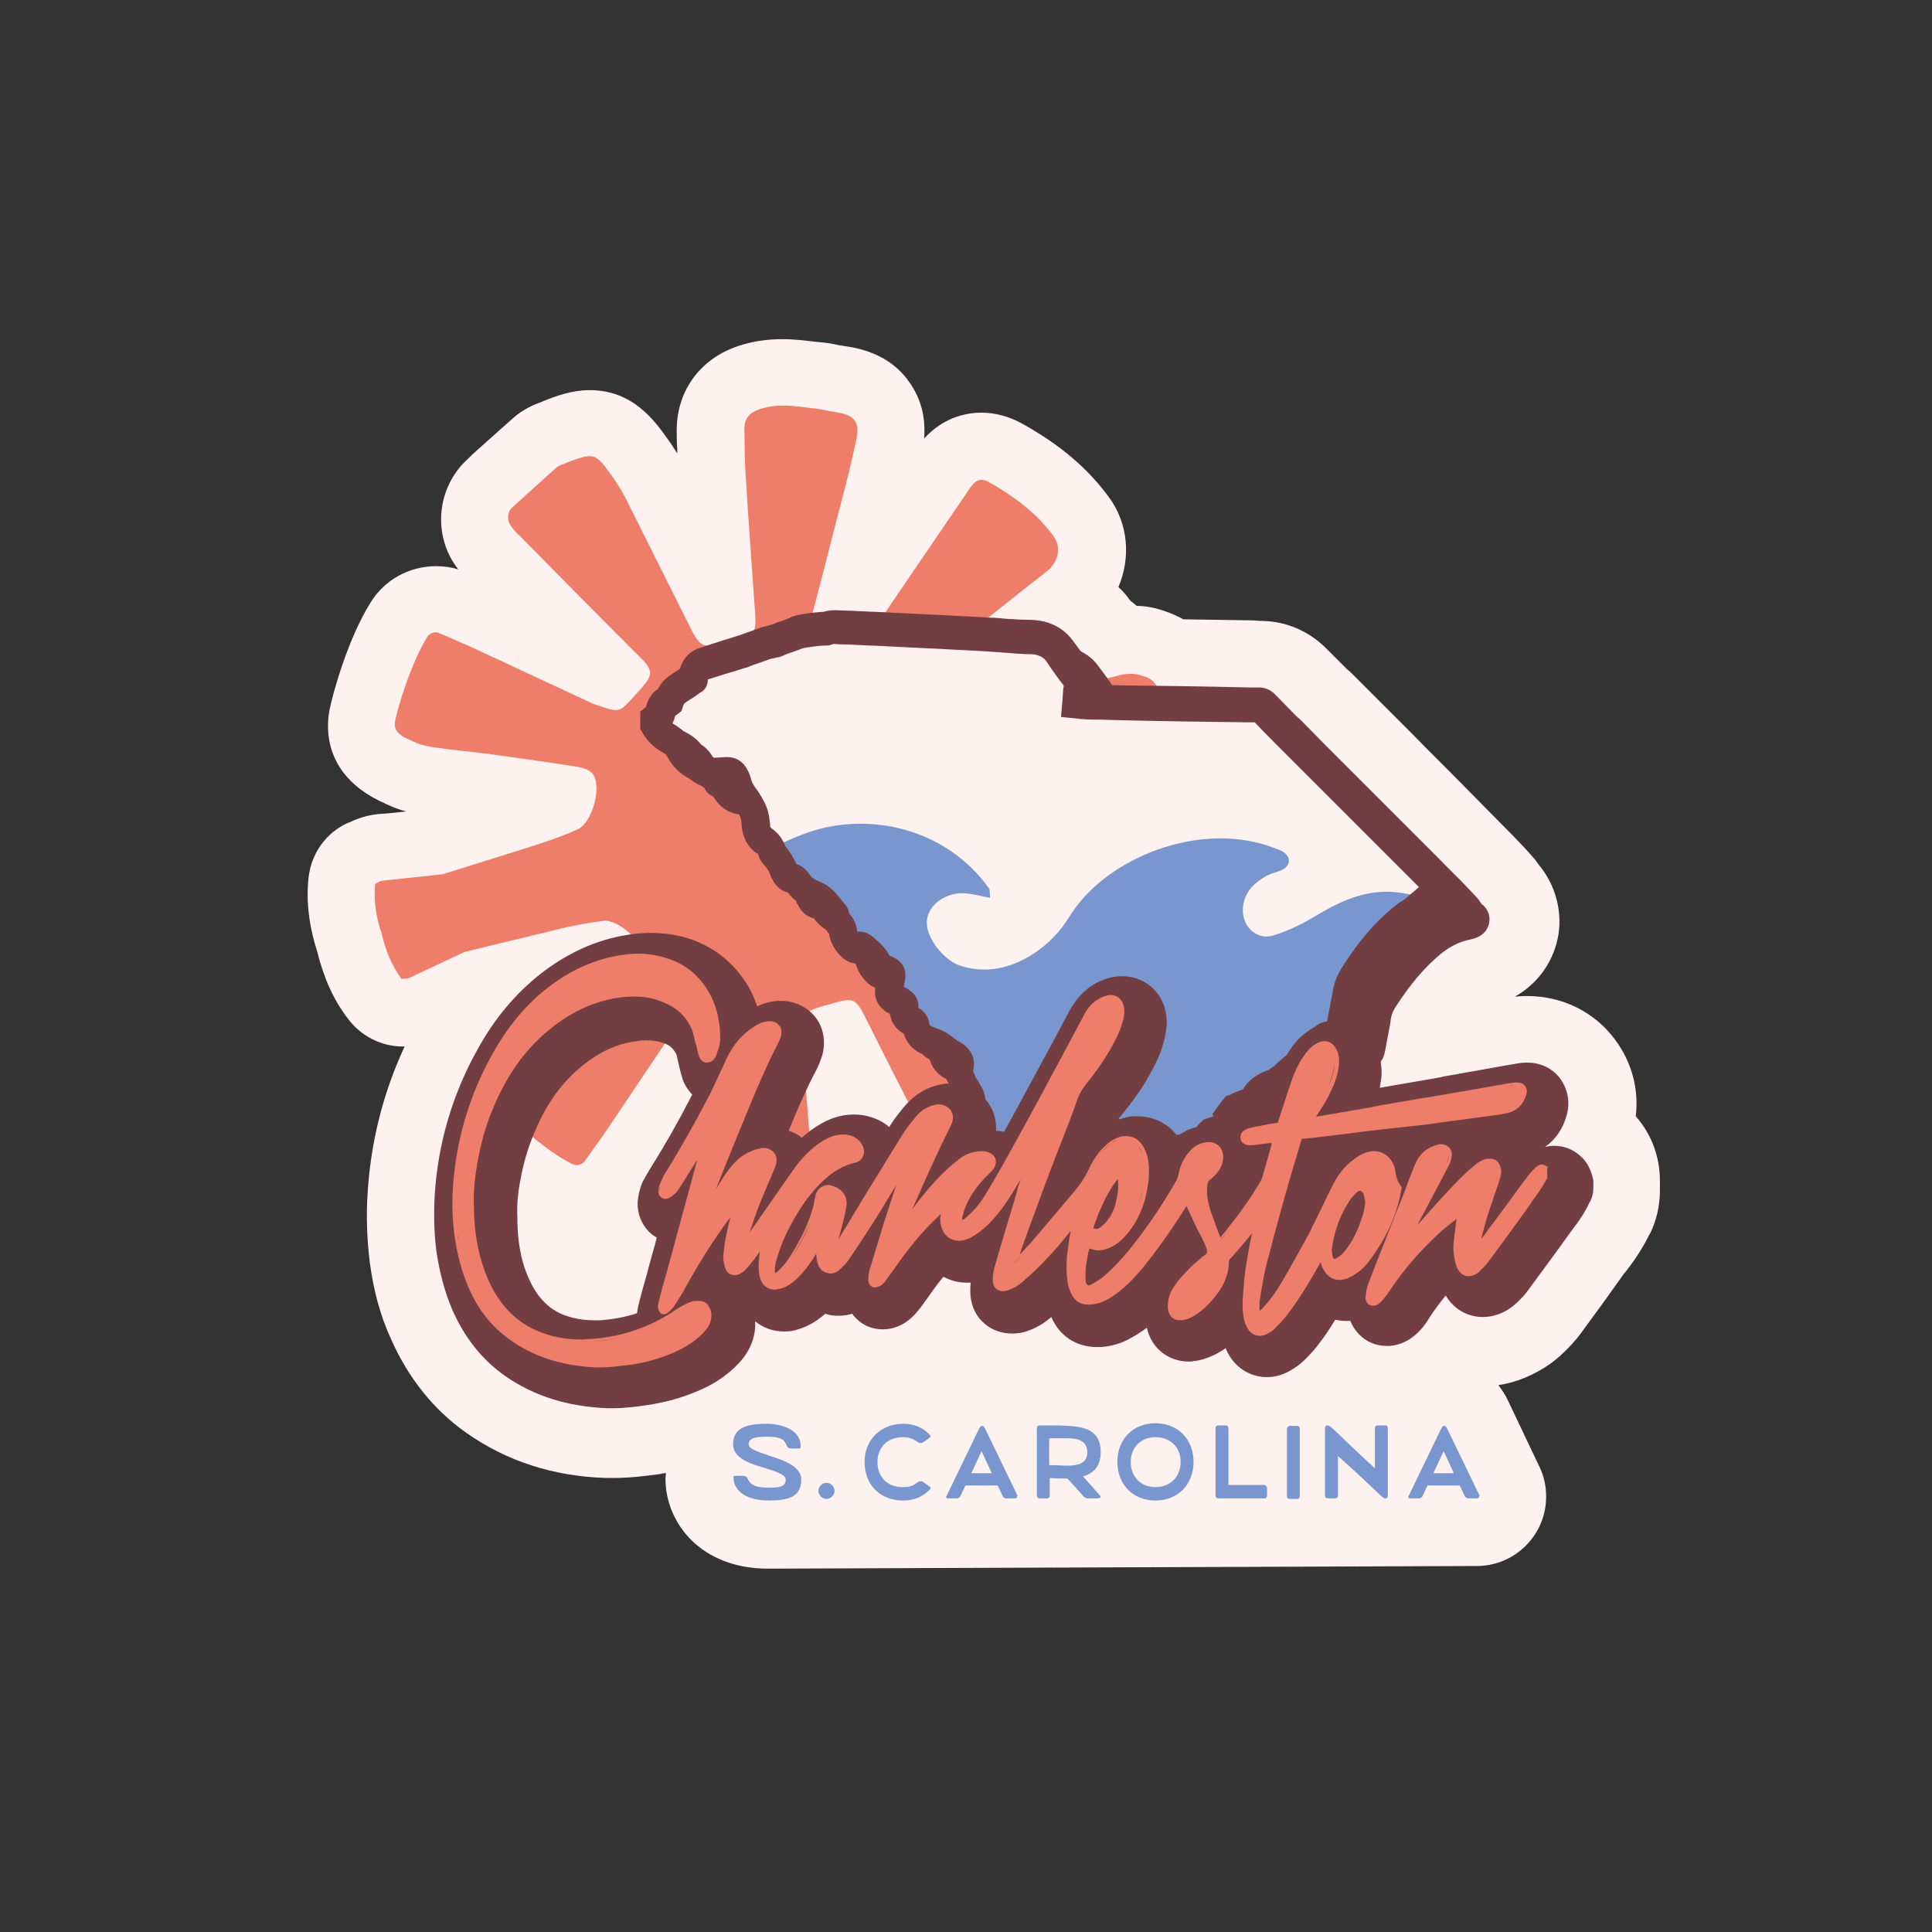 <?xml version="1.0" encoding="utf-8"?>
<!-- Generator: Adobe Illustrator 28.0.0, SVG Export Plug-In . SVG Version: 6.00 Build 0)  -->
<svg version="1.1" id="Layer_1" xmlns="http://www.w3.org/2000/svg" xmlns:xlink="http://www.w3.org/1999/xlink" x="0px" y="0px"
	 viewBox="0 0 360 360" style="enable-background:new 0 0 360 360;" xml:space="preserve">
<rect x="0" y="0" width="360" height="360" fill="#333333" stroke="none"/>
<style type="text/css">
	.st0{fill:#FEF2F0;}
	.st1{fill:#EE7E69;}
	.st2{fill:#733E42;}
	.st3{fill:#7997CE;}
	.st4{clip-path:url(#SVGID_00000080187250892358436530000012385256062779345285_);fill:#7997CE;}
</style>
<g>
	<path class="st0" d="M275.2,291.8c7.1,0,12.9-5.8,12.9-12.9c0-2-0.4-3.9-1.3-5.7L281,261c-0.5-1.1-1.2-2.1-1.8-2.9
		c3.4-0.5,6.7-1.9,9.7-4c0.4-0.3,1.5-1.1,2.8-2.4l0,0c0.6-0.6,1.8-1.8,2.9-3.3c3.1-4.2,5.4-7.4,7.6-10.5c0.2-0.3,0.4-0.6,0.7-0.9
		c1.3-1.7,3-4,4.5-7.1l0.1-0.1c1.2-2.5,1.8-5.2,1.8-8V220c0-4.5-1.6-8.7-4.5-12c0.6-5-0.7-10-3.8-14.2c-3.8-5.2-9.8-8.2-16.4-8.2
		h-0.3H284c-0.6,0-1.2,0.1-1.7,0.1c4.4-2.5,7.3-6.7,8.1-11.6c0.7-4.7-0.7-9.4-3.7-13c-0.3-0.4-0.6-0.9-1-1.3c-0.4-0.5-1-1.1-1.6-1.8
		l-2.2-2.3c-2.6-2.6-5.2-5.3-7.8-7.9c-3.7-3.8-7.5-7.5-11.2-11.3l-0.5-0.5l-6-6c-1.5-1.5-3-3-4.5-4.5c-0.3-0.3-0.5-0.5-0.8-0.7
		c-1.3-1.3-2.7-2.7-4-4c-3.2-3.2-7.4-5-11.8-5.1H235c-0.6,0-1.1-0.1-1.5-0.1l-13-0.2c-1.1-0.6-2.2-1.1-3.4-1.5c-1.7-0.6-3.5-1-5.3-1
		c-0.3-0.3-0.7-0.6-1.1-0.9c-0.1-0.1-0.1-0.2-0.2-0.2c-0.6-0.9-1.3-1.7-2.1-2.4c2.3-5.4,1.9-11.8-1.8-16.8c-3.9-5.3-9-9.7-16.2-13.7
		c-2.4-1.3-4.9-2-7.5-2c-3,0-7.1,0.9-10.7,4.8c0.3-4-0.6-7.4-2.7-10.4c-2.6-3.8-6.7-6.1-12.1-6.8c-0.4-0.1-0.8-0.1-1.2-0.2
		c-0.9-0.2-1.9-0.4-3.1-0.5l-1-0.1c-1.8-0.2-3.9-0.5-6.3-0.5l0,0c-2.9,0-5.5,0.4-8,1.2c-7.5,2.4-11.9,8.7-11.7,16.3
		c0,1,0,1.9,0.1,2.9c0,0.3,0,0.6,0,0.9c-0.6-0.9-1.1-1.8-1.8-2.7c-2.4-3.4-6.5-9.1-14.5-9.1c-3.4,0-6.3,1.1-8.8,2.1l-0.2,0.1
		c-1.1,0.4-3.3,1.2-5.4,3.1c-2.5,2.2-4.9,4.4-7.5,6.7l-0.8,0.8c-5.9,5.3-6.7,14.4-1.8,20.6c-1.3-0.4-2.7-0.6-4.1-0.6
		c-5,0-9.6,2.5-12.2,6.7c-4.3,6.8-7.1,17.1-7.7,20.1c-0.7,3.6-1,12.4,10.3,17.4c0.1,0.1,0.3,0.1,0.4,0.2c1.1,0.5,2.3,1,3.6,1.3
		c-1.8,0.2-3.5,0.4-5.3,0.5c-2.7,0.3-4.6,1.2-5.4,1.6h-0.1c-4.1,1.8-6.9,5.7-7.4,10.2c-0.5,4.5,0.1,9.1,1.6,13.8
		c1.2,4.8,3,9,5.8,12.6c2.4,3.2,6.2,5.1,10.1,5.1c0.1,0,0.3,0,0.4,0c-4,8.6-6.3,17.7-6.9,27.3c-0.3,4.4-0.1,8.8,0.4,12.9
		c0.7,5.3,2,10.1,4,14.4c3.2,7.2,7.9,13.1,14,17.4c7.4,5.2,16.1,8.1,26,8.4c0.5,0,1,0,1.5,0c3.2,0,6-0.4,8.4-0.7
		c0.5-0.1,0.9-0.2,1.3-0.2c0,0.3-0.1,0.7-0.1,1c0,8.3,6.6,16.8,19.1,16.8L275.2,291.8z"/>
	<path class="st1" d="M218.6,138.3c-0.3-1.7-0.7-3.4-1.2-5c-0.4-1.7-1-3.3-1.6-4.9c-0.5-1.3-1.6-2.2-2.8-2.4c-1.4-0.6-3-0.6-5.1,0
		c-2,0.5-4.1,1.1-6,1.7c-8.9,2.9-17.7,5.9-26.6,8.9c-1.9,0.6-3.3,0.1-4.3-1.6c-0.4-0.6-0.8-1.2-1.2-1.7c-2.7-4-2.5-5.2,1.6-8.2
		c2.6-1.9,5.1-3.9,7.6-5.9c5.3-4.2,10.6-8.5,16-12.7c2.1-1.6,2.9-4.4,1.3-6.6c-3.2-4.4-7.5-7.5-12.1-10.1c-1.8-1-2.8,0.1-3.7,1.5
		c-6.2,9.1-12.4,18.2-18.6,27.3c-2.6,3.8-2.6,3.7-6.7,2.3c-0.5-0.2-1-0.4-1.6-0.6c-3.2-1.2-3.4-1.6-2.5-4.9
		c2.2-8.3,4.3-16.7,6.5-25.1c0.7-2.7,1.3-5.4,1.9-8.1c0.8-3.6-0.2-4.9-3.8-5.4c-1.4-0.2-2.7-0.6-4.1-0.7c-3.3-0.4-6.5-1-9.9,0.1
		c-2.1,0.7-3,1.7-3,3.8c0.1,2.6,0,5.2,0.2,7.8c0.5,8.3,1.1,16.6,1.7,25c0.4,5.5,0.5,5.5-5,6.9c-0.3,0.1-0.5,0.2-0.8,0.2
		c-3.8,0.9-4.4,0.6-6.2-3c-4-8-8-16-12-24c-0.7-1.4-1.6-2.8-2.5-4.1c-3.2-4.5-3.4-4.5-8.5-2.6c-0.6,0.3-1.4,0.5-1.9,0.9
		c-2.7,2.4-5.3,4.8-8.2,7.4c-1,0.9-1.1,2.4-0.3,3.5c0.5,0.7,1,1.3,1.6,1.8c6.9,7,13.9,14.1,20.9,21.1c4.5,4.4,4.5,4.4,0.4,8.9
		c-2.8,3.1-2.7,3-7.1,1.5c-0.3-0.1-0.7-0.2-1-0.4c-7.3-3.4-14.6-6.8-21.9-10.2c-2-0.9-4.1-1.8-6.2-2.7c-0.8-0.4-1.8-0.1-2.3,0.7
		c-3,4.8-5.5,13.2-6,15.7c-0.4,2.4,2,3.1,3.7,3.9c1,0.5,2.1,0.7,3.2,0.9c3.3,0.5,6.6,0.8,9.9,1.2c5.8,0.8,11.6,1.6,17.3,2.5
		c1,0.2,2.3,0.6,2.8,1.4c1.7,2.4-0.2,9-2.8,10.2c-2.4,1.1-4.9,2-7.4,2.8c-5.9,1.9-11.8,3.7-17.8,5.6c-3.7,0.4-7.5,0.8-11.2,1.2
		c-0.4,0-0.8,0.3-1.4,0.6c-0.3,3.2,0.2,6.3,1.2,9.2c0.7,3,1.8,5.9,3.7,8.5c0.7-0.1,1.2,0,1.5-0.2c3.4-1.6,6.8-3.2,10.2-4.8
		c6-1.5,12.1-2.9,18.1-4.4c2.6-0.6,5.2-1.1,7.8-1.4c2.9-0.4,7.9,4.3,7.7,7.3c-0.1,0.9-0.9,2-1.7,2.6c-4.5,3.7-9,7.4-13.6,11.1
		c-2.6,2.1-5.3,4.1-7.9,6.2c-0.9,0.7-1.7,1.5-2.3,2.4c-1,1.6-2.8,3.5-1.2,5.3c1.7,1.9,8.2,7.9,13.2,10.4c0.8,0.4,1.8,0.2,2.4-0.6
		c1.3-1.9,2.7-3.7,3.9-5.5c4.5-6.7,9-13.4,13.5-20.1c0.2-0.3,0.4-0.6,0.6-0.9c3-3.6,2.8-3.6,6.8-2.4c5.9,1.8,5.8,1.8,4.3,7.9
		c-2.4,9.6-4.7,19.2-7,28.8c-0.2,0.7-0.3,1.5-0.4,2.4c-0.2,1.3,0.7,2.6,2,2.9c3.8,0.7,7.3,1.4,10.8,2.1c0.7,0.1,1.4,0,2.1-0.2
		c5.3-0.9,5.5-1.1,5.9-6.6c0.1-1.6,0.1-3.2,0-4.8c-0.7-8.9-1.4-17.8-2.1-26.7c-0.3-4,0.1-4.6,3.8-5.7c0.3-0.1,0.5-0.2,0.8-0.2
		c5.4-1.6,5.3-1.6,7.8,3.4c3.7,7.4,7.5,14.9,11.4,22.3c1.2,2.3,2.6,4.5,3.9,6.8c1,1.9,2.4,2.3,4.5,1.8c3.4-0.8,5.9-3,8.5-5
		c1.1-0.9,2.1-1.9,3.1-2.7c2.8-2.3,3-3.9,0.4-6.6c-1.9-2-3.8-4-5.8-5.9c-6.1-6.1-12.3-12.1-18.5-18.1c-2.4-2.4-2.5-2.9-0.4-5.5
		c0.3-0.4,0.7-0.9,1-1.3c2.8-3.3,2.8-3.4,7-1.5c10,4.6,20,9.1,30,13.8c1.6,0.7,3,1.1,4-0.7c2.6-4.6,4.7-9.5,5.2-14.9
		c0.2-2.7-1.9-4.7-4.5-5c-6.7-0.8-13.5-1.8-20.2-2.6c-3.2-0.4-6.4-0.8-9.6-1.1c-5-0.5-5.8-1.3-5.6-6.2c0-0.7,0.1-1.4,0.1-2.1
		c0-2,0.9-3.1,2.8-3.5c9.1-2,18.2-4,27.4-6.1c2-0.5,4.1-1.1,6.1-1.6c2.1-0.6,3.6-1.4,4.4-2.7C218.4,141,218.8,139.7,218.6,138.3z"/>
	<path class="st2" d="M274.7,171c-0.4-0.4-0.9-0.4-1.6-0.3c0.2-0.2,0.4-0.3,0.5-0.4c0.2-0.2,0.2-0.4,0-0.6c-0.2-0.3-0.5-0.5-0.7-0.8
		c-3.3-3.4-6.7-6.7-10-10.1c-5.9-5.9-11.8-11.8-17.7-17.7c-1.5-1.5-3.1-3.1-4.6-4.6c-0.2-0.3-0.5-0.4-0.9-0.4c-0.7,0-1.3-0.1-2-0.1
		c-9.1-0.1-18.3-0.3-27.4-0.4c-1.1,0-2.3,0-3.4-0.1c-0.3,0-0.5,0-0.9-0.1c0.1-0.7,0.1-1.4,0.2-2.1c0-0.2,0-0.3,0.1-0.5
		c0.1-1,0-1.8-0.7-2.6c-1.1-1.5-2.2-3-3.3-4.5c-0.6-0.8-2.2-2.3-5.2-2.3c-2.5-0.1-5.1-0.3-7.6-0.4c-4.1-0.2-8.3-0.4-12.4-0.6
		c-2.4-0.1-4.8-0.2-7.2-0.3c-3.1-0.1-6.1-0.3-9.2-0.4c-0.5,0-0.9,0-1.4,0.2c-0.2,0.1-0.5,0.1-0.8,0.1s-4.4,0.4-4.9,0.7
		c-0.2,0.1-2.5,0.9-3.4,1.3c-0.2,0.1-0.3,0.1-0.5,0.2c-0.6,0.2-1.3,0.3-1.9,0.5c-0.1,0-3.5,1.3-4.2,1.5c-2.6,0.8-5.3,1.6-7.9,2.5
		c-1,0.3-1.7,1.4-1.6,2.5c0,0.1,0,0.2,0,0.2c-1.2,0.8-2.3,1.5-3.3,2.2c-0.7,0.5-1,1.2-1.2,1.9c-0.4,0.3-0.8,0.5-1.1,0.8
		c-0.2,0.3-0.5,0.6-0.5,1c0,0.9-0.5,1.4-1.1,1.9c0,0.3,0,0.7,0,1c0.6,1.1,1.4,1.8,2.5,2.5c0.6,0.3,1.1,0.8,1.7,1.1
		c1,0.5,1.9,1,2.5,2c0.1,0.1,0.2,0.2,0.3,0.2c0.7,0.3,1.1,0.9,1.6,1.6c0.7,1,1.7,1.6,2.9,1.5c0.6,0,1.3-0.1,1.9-0.1
		c0.9-0.1,1.2,0.1,1.6,1c0.2,0.4,0.3,0.9,0.5,1.3c0.3,0.7,0.6,1.4,1.1,2.1c0.7,0.9,1.3,2,1.8,3c0.3,0.8,0.4,1.6,0.5,2.5
		c0.1,1.2,0.5,2.1,1.5,2.8c0.7,0.5,1.2,1.1,1.4,1.9c0.1,0.3,0.2,0.6,0.4,0.8c0.8,0.9,1.3,1.9,1.7,3c0.1,0.2,0.1,0.3,0.2,0.4
		c0.2,0.5,0.6,0.9,1.2,0.9c0.6,0.1,1,0.4,1.3,0.9c0.7,0.9,1.5,1.7,2.6,2.1c0.7,0.3,1.5,0.6,2.1,1.2c0.8,0.8,1.5,1.7,2.2,2.6
		c0.1,0.1,0.1,0.3,0.1,0.5c0.2,0.4,0.3,0.8,0.6,1.1c0.5,0.5,0.8,1,0.8,1.7c0.1,0.9,0.5,1.6,1.1,2.2c0.5,0.5,1.1,0.8,1.8,0.6
		c0.4-0.1,0.8,0,1.1,0.3c0.4,0.4,0.9,0.7,1.3,1.1c0.4,0.4,0.8,0.8,1.1,1.3c0.4,0.7,0.8,1.1,1.5,1.4c0.2,0.1,0.3,0.1,0.4,0.2
		c0.7,0.3,0.7,0.4,0.5,1.2c-0.2,0.8-0.3,1.6-0.4,2.4c-0.1,0.7,0.1,1.1,0.8,1.5c0.3,0.2,0.6,0.3,0.9,0.4c0.3,0.1,0.6,0.2,0.8,0.4
		c0.4,0.3,0.5,0.4,0.3,0.9c-0.4,1,0.1,2,1.1,2.3c0.2,0.1,0.3,0.2,0.5,0.2c0.4,0.1,0.6,0.5,0.6,0.9c0,1.2,0.7,1.9,1.6,2.4
		c0.6,0.3,1.2,0.6,1.9,0.8c0.8,0.3,1.4,0.6,2.1,1.2c0.4,0.3,0.8,0.6,1.2,0.8c0.3,0.2,0.7,0.4,0.9,0.6c0.6,0.5,0.7,1.2,0.3,1.9
		c-0.3,0.4-0.3,0.8,0,1.2c0.4,0.5,0.7,1,0.7,1.6c0,0.1,0,0.2,0.1,0.3c0.5,0.4,0.8,1,1.1,1.6c0.2,0.3,0.4,0.6,0.4,1
		c0,0.7,0,1.5,0.3,2.2c0.1,0.2,0.1,0.5,0.1,0.7c0,1,0.1,2,0.6,2.9c-0.1,0.1-0.2,0.2-0.3,0.2c-0.4,0.4-0.5,0.7-0.2,1.1
		c0.5,0.7,1,1.3,1.6,1.9c0.4,0.4,1,0.5,1.5,0.5c0.6,0,1,0.3,1.4,0.8c0.5,0.7,1.1,1.3,1.7,1.9c0.3,0.4,0.6,0.7,0.3,1.3
		c-0.2,0.3-0.1,0.9,0,1.3c0.4,1,0.8,1.9,1.8,2.6c0.6,0.5,0.8,1.8,0.2,2.4c-0.6,0.7-0.6,1.3-0.2,2c0.2,0.4,0.5,0.8,0.8,1.2
		c-0.4,0.3-0.5,0.8-0.3,1.3c0.1,0.2,0.1,0.4,0.1,0.6c0,0.6,0.3,1.1,0.9,1.2c0.2,0.1,0.4,0.3,0.7,0.5c0.4,0.3,0.8,0.3,1.2,0.1
		c0.7-0.4,0.7-0.4,1.3,0.2c0.2,0.1,0.4,0.2,0.5,0.4c0.3,0.2,0.7,0.5,1,0.7c0.5,0.5,1,0.5,1.6,0.1c0.4-0.3,0.7-0.7,1-1.1
		c0,0,0,0,0.1-0.1c0.5-0.6,1.2-0.9,1.9-1.2h0.1c1.4-0.5,2.6-1.3,3.5-2.5l0,0l0,0c0.2-0.2,0.3-0.5,0.5-0.7l0,0c0.3-0.6,0.7-1.1,1-1.6
		c0.4,0.1,0.7,0,1-0.2c0.2-0.2,0.5-0.3,0.8-0.3c0.2,0,0.5-0.1,0.7-0.2c0.8-0.4,1.6-0.9,2.4-1.1c0.6-0.2,0.9-0.6,1.1-1
		c0.1-0.1,0.3-0.3,0.4-0.5c0.3-0.7,0.2-1.4,0.2-2.2c0-0.7,0.2-1.6,0.8-1.9c0.5-0.3,1.2-0.2,1.8-0.4c0.2-0.1,0.4-0.1,0.6-0.3l0,0
		c0,0,0,0,0.1,0c0.1-0.1,0.1-0.1,0.2-0.2c0.1-0.1,0.2-0.2,0.3-0.3c0.7-0.7,1.4-1.3,2.1-2c0.5-0.2,1-0.2,1.5-0.2c0.1,0,0.2,0,0.3,0
		c0.1-0.1,0.2-0.2,0.2-0.3c0.2,0,0.3,0,0.5-0.1c0.4-0.2,0.8-0.5,1.2-0.7c0.6-0.4,1.3-0.6,2-0.8c0,0,0,0,0.1,0c0.2,0,0.4,0,0.6-0.1
		l0.1-0.1h0.1c0.3-0.1,0.5-0.3,0.4-0.6c0.1-0.2,0.2-0.3,0.3-0.5c0.1-0.1,0.2-0.1,0.3-0.2c1.5-0.4,3-1,3.7-2.7
		c0.2-0.4,0.2-0.7,0.1-0.9c0.2-0.3,0.5-0.6,0.7-0.9c0.1,0,0.2-0.1,0.4-0.2c0.8-0.4,1.6-0.8,2.5-0.9c0.4-0.1,0.8-0.3,0.9-0.7
		c0.6-1.4,1.7-2.2,3-2.7c0.4-0.2,0.8-0.3,1.1-0.5c0.2-0.1,0.4-0.3,0.6-0.5c0.1-0.1,0.2-0.1,0.3-0.2c1.5-1.2,3-3.1,4.9-3.1
		c0.3,0,0.5-0.2,0.7-0.4c0.2-0.2,0.3-0.4,0.3-0.6c0-0.1,0.1-0.2,0.1-0.3c0.1-0.6,0.1-1.3,0.6-1.7c0,0,0.1,0,0.1-0.1
		c0.2-0.1,0.4-0.1,0.6-0.2c0.4-0.1,0.6-0.3,0.7-0.6c0.2-0.3,0.4-0.7,0.7-0.8s0.7,0.1,1,0c0.1,0,0.1-0.1,0.2-0.1
		c0.1-0.1,0.3-0.2,0.6-0.5c0.2-0.3,0.5-0.5,0.8-0.7l0,0l0,0c0.3-0.3,0.4-0.7,0.4-1.1c0.3-1.6,0.6-3.2,0.9-4.8
		c0.1-0.4,0.1-0.8,0.2-1.2c0.2-1.3,0.8-2.4,1.4-3.4c2.4-3.8,5.3-7.3,8.8-10.2c2-1.7,4.2-2.8,6.8-3.3c0.3-0.1,0.6-0.1,0.9-0.3
		C275.1,171.9,275.2,171.4,274.7,171z"/>
	<path class="st2" d="M202,241c-1,0-2-0.4-2.8-1.2c-0.1-0.1-0.3-0.2-0.4-0.3l-0.1-0.1c-1.1,0.2-2.3,0-3.3-0.8l-0.1-0.1
		c-1.6-0.6-2.5-2-2.6-3.8l0,0c-0.2-0.6-0.2-1.2-0.1-1.7c-0.9-1.4-0.9-3-0.2-4.4c-0.9-0.9-1.4-2-1.8-3c-0.1-0.3-0.4-1.2-0.3-2.3
		c-0.3-0.4-0.7-0.7-1-1.2c-1.2-0.1-2.2-0.6-3-1.4c-0.7-0.7-1.3-1.4-1.8-2.1c-0.7-1-1.1-2.4-0.5-3.7c-0.2-0.7-0.2-1.4-0.2-2.2
		c-0.3-0.8-0.4-1.7-0.5-2.7c-0.1-0.1-0.2-0.3-0.2-0.4c-0.1-0.1-0.2-0.3-0.2-0.4c-0.5-0.4-1-1.1-1.1-2.2c0,0-0.1-0.1-0.2-0.3
		c-0.7-1-0.9-2.1-0.7-3.2l0,0c-0.4-0.2-0.8-0.5-1.3-0.9c-0.3-0.2-0.6-0.4-1-0.6c-0.8-0.3-1.6-0.6-2.4-1c-1.9-1-2.6-2.4-3-3.6
		c-1-0.5-1.7-1.3-2.2-2.3c-0.2-0.5-0.3-1-0.4-1.4c-0.1-0.1-0.2-0.1-0.4-0.2c-1.7-1-2.6-2.6-2.3-4.6c0.1-0.4,0.1-0.7,0.2-1.1
		c-0.8-0.5-1.4-1.3-1.9-2.2c-0.1-0.2-0.5-0.6-0.6-0.7s-0.3-0.3-0.5-0.4c0,0-0.1,0-0.1-0.1c-1,0-2.4-0.2-3.7-1.6
		c-1.1-1.2-1.8-2.5-2-4c-0.6-0.6-0.9-1.3-1.1-1.8c0-0.1,0-0.1-0.1-0.2c-0.1-0.1-0.1-0.2-0.1-0.4c-0.1-0.1-0.1-0.2-0.2-0.3
		c-0.5-0.6-0.9-1.2-1.3-1.6c-0.1-0.1-0.3-0.3-1.1-0.5c-1.5-0.6-2.7-1.5-3.8-2.9c-1.3-0.3-2.3-1.2-2.9-2.5l-0.1-0.1
		c-0.1-0.2-0.2-0.3-0.2-0.5c-0.3-0.9-0.7-1.5-1.2-2c-0.4-0.4-0.9-1.1-1.1-2c0-0.1-0.2-0.2-0.3-0.2c-1.7-1.2-2.6-2.9-2.8-5.1
		c0-0.5-0.1-1.2-0.2-1.5c-0.3-0.8-0.8-1.6-1.4-2.4c-0.7-0.9-1.2-1.8-1.5-2.9c0-0.1,0-0.1-0.1-0.2c-0.3,0-0.6,0-0.9,0.1
		c-2.3,0.1-4.3-0.9-5.6-2.8c-0.3-0.4-0.4-0.5-0.4-0.6c-0.7-0.3-1.3-0.8-1.6-1.5c-0.1-0.2-0.7-0.5-1.3-0.8c-0.6-0.3-1-0.6-1.4-0.9
		c-0.2-0.1-0.4-0.3-0.5-0.3c-1.6-0.9-2.8-2.2-3.6-3.6l-0.4-0.7v-3.2l1.1-0.9c0.2-1.2,0.9-2.1,1.3-2.6c0.3-0.3,0.6-0.5,0.9-0.7
		c0.5-1,1.1-1.7,1.9-2.3c0.7-0.5,1.5-1,2.2-1.5c0.5-1.8,1.8-3.2,3.5-3.8c1.5-0.5,3.1-1,4.6-1.5c1.1-0.3,2.2-0.7,3.2-1
		c0.3-0.1,1.9-0.7,2.8-1c1.3-0.5,1.3-0.5,1.5-0.5c0.4-0.1,0.7-0.2,1.1-0.3c0.2-0.1,0.5-0.1,0.7-0.2c0.1,0,0.2-0.1,0.2-0.1
		c0.4-0.2,1.1-0.4,1.7-0.6c0.5-0.2,1.3-0.5,1.5-0.6c-0.1,0.1-0.2,0.1-0.3,0.1c1.4-0.8,6.2-1.1,6.2-1.1h0.1c0.9-0.3,1.7-0.3,2.3-0.3
		c1.6,0.1,3.2,0.1,4.8,0.2c1.5,0.1,3,0.1,4.4,0.2c2,0.1,4,0.2,6,0.3l4.4,0.2c3.1,0.2,6.1,0.3,9.2,0.5c0.9,0,1.9,0.1,2.8,0.2
		c1.6,0.1,3.2,0.2,4.7,0.2c4.7,0.1,7,2.8,7.6,3.6c0.4,0.5,0.8,1.1,1.2,1.6c0.7,1,1.4,1.9,2,2.8c1,1.2,1.4,2.6,1.3,4.1
		c0.4,0,0.7,0,1.1,0l3.4,0.1c8,0.1,16,0.2,24,0.4c0.3,0,0.7,0,1,0s0.6,0,0.9,0c1.1,0,2.1,0.4,3,1.3c1.5,1.5,3,3.1,4.5,4.6l6,6
		c3.9,3.9,7.8,7.8,11.7,11.7c2.6,2.6,5.2,5.2,7.8,7.8l2.2,2.3c0.3,0.3,0.6,0.7,0.9,1c0.2,0.3,0.4,0.6,0.6,0.9c0.1,0,0.1,0.1,0.2,0.1
		l0,0l0,0l0,0c1,0.9,1.4,2.1,1.2,3.3c-0.2,1.2-1,2.2-2.1,2.7c-0.6,0.3-1.2,0.4-1.6,0.5c-1.9,0.4-3.7,1.3-5.4,2.7
		c-3,2.5-5.6,5.6-8.2,9.6c-0.6,0.9-0.9,1.6-1,2.3c-0.1,0.4-0.1,0.9-0.2,1.3l-0.9,4.8c-0.1,0.4-0.2,1.2-0.8,2l-0.1,0.3l-0.5,0.4
		c-0.1,0.1-0.2,0.2-0.4,0.3c-0.1,0.1-0.1,0.1-0.2,0.2c-0.2,0.3-0.5,0.6-0.9,0.9c-0.2,0.2-0.6,0.5-1.1,0.7c-0.2,0.1-0.3,0.1-0.5,0.1
		c-0.3,0.4-0.7,0.7-1.2,1c0,0.1,0,0.1,0,0.1c-0.1,0.7-0.4,1.4-0.9,2c-0.7,1-1.8,1.5-3,1.6c-0.3,0-1.3,0.9-1.8,1.4
		c-0.4,0.4-0.8,0.8-1.3,1.1c-0.1,0-0.1,0.1-0.2,0.1c-0.3,0.3-0.6,0.5-0.9,0.7c-0.5,0.4-1,0.5-1.4,0.7c-0.1,0-0.2,0.1-0.2,0.1
		c-1,0.4-1.3,0.8-1.4,1.1c-0.6,1.4-1.7,2.3-3.2,2.5c-0.4,0.1-0.8,0.2-1.3,0.4c0,0.2-0.1,0.4-0.2,0.6c-1,2.5-3,3.6-4.5,4.1
		c-0.3,0.5-0.8,1-1.4,1.3c-0.2,0.1-0.3,0.2-0.5,0.3c-0.6,0.3-1.2,0.3-1.6,0.3c-0.2,0.1-0.5,0.2-0.8,0.3l-0.3,0.2
		c-0.3,0.2-0.7,0.4-1.1,0.6c0,0-0.1,0-0.1,0.1c-0.1,0.1-0.3,0.2-0.5,0.3c-0.8,0.4-1.5,0.4-1.9,0.4c-0.4,0.3-0.7,0.7-1.1,1l-0.3,0.2
		c-0.1,0.1-0.2,0.2-0.3,0.3l-0.2,0.2c-0.1,0-0.1,0.1-0.2,0.1l-0.4,0.4l-0.4,0.1c-0.3,0.2-0.7,0.3-1.1,0.4c-0.1,0-0.1,0-0.2,0
		c0,0.7,0,1.8-0.5,2.8c-0.2,0.4-0.4,0.7-0.6,0.9c-0.6,1-1.5,1.8-2.6,2.1c-0.4,0.1-0.8,0.3-1.2,0.6c-0.3,0.2-0.6,0.3-0.9,0.5
		c-0.3,0.1-0.7,0.3-1.2,0.4c-0.2,0.1-0.5,0.3-0.7,0.4c0,0.1-0.1,0.1-0.1,0.2l-0.1,0.1c-0.2,0.4-0.4,0.7-0.6,0.9l-0.3,0.5l-0.2,0.2
		c-1.1,1.4-2.6,2.4-4.5,3.1c-0.1,0-0.2,0.1-0.3,0.1c-0.2,0.1-0.4,0.2-0.5,0.3c-0.4,0.6-0.9,1.1-1.4,1.6
		C203.8,240.6,202.9,241,202,241z M195.7,238.6C195.8,238.6,195.8,238.6,195.7,238.6C195.8,238.6,195.8,238.6,195.7,238.6z
		 M198.5,234.3L198.5,234.3L198.5,234.3z M201.6,234.2c0,0,0.1,0,0.1,0.1c0.8-0.9,1.8-1.4,2.7-1.8l0.3-0.1l0.3-0.1
		c0.7-0.3,1.3-0.7,1.7-1.2l0.2-0.5l0.2-0.1l0.1-0.2c0.4-0.7,0.8-1.3,1.1-1.8l1.3-1.9l1.2,0.4c0.4-0.2,0.8-0.3,1.2-0.3
		c0.2-0.1,0.4-0.2,0.7-0.3c0.5-0.2,1-0.5,1.5-0.7l0.1-0.2c0-0.1,0-0.2,0-0.3c0-0.2,0-0.3,0-0.5c0-2.7,1.4-3.9,2.2-4.5
		c0.9-0.6,1.8-0.7,2.4-0.7l0.4-0.4c0.6-0.5,1.1-1,1.7-1.6l0.5-0.5l0.6-0.2c0.3-0.1,0.6-0.2,0.9-0.2l0.1-0.2l1.5-0.2
		c0.1-0.1,0.3-0.2,0.4-0.2l0.3-0.2c0.8-0.5,1.7-0.8,2.5-1c0-0.1,0.1-0.1,0.1-0.2c0.3-0.4,0.6-0.6,0.8-0.8l0.4-0.4l0.6-0.2
		c0.6-0.2,1-0.3,1.2-0.4l-0.2-0.4l1.1-1.5c0.3-0.4,0.6-0.8,0.9-1.2l0.5-0.6l0.8-0.3c0.7-0.4,1.5-0.7,2.4-1c1.3-2.2,3.4-3.1,4.2-3.4
		c0.2-0.1,0.3-0.1,0.5-0.2h0.1l0.2-0.2l0.3-0.2c0.1-0.1,0.2-0.1,0.3-0.2c0.3-0.2,0.6-0.5,0.9-0.8c1-0.9,2.3-2.1,3.9-2.6
		c0.2-0.8,0.5-1.9,1.5-2.7c0.2-0.2,0.5-0.3,0.6-0.4l0.1-0.1l0.2-0.1c0.3-0.5,1-1.3,2.1-1.6c0.2-0.1,0.4-0.1,0.6-0.1
		c0.1-0.1,0.2-0.2,0.2-0.2l0.9-4.7c0.1-0.3,0.1-0.7,0.2-1v-0.1c0.3-1.5,0.8-2.9,1.9-4.5c2.9-4.5,5.9-8.1,9.4-10.9
		c0.6-0.5,1.3-1,2-1.4l2.7-2.3l-1-1c-2.6-2.6-5.2-5.2-7.8-7.8c-3.9-3.9-7.8-7.8-11.7-11.7l-6-6c-1.4-1.4-2.8-2.8-4.1-4.2
		c-0.1,0-0.2,0-0.4,0c-0.3,0-0.5,0-0.8,0c-8-0.1-16-0.2-24-0.4l-3.4-0.1c-1.2,0-2.3,0-3.5-0.1c-0.3,0-0.5,0-0.8-0.1h-0.2l-3-0.3
		l0.3-3.4c0-0.6,0.1-1.1,0.1-1.6c0-0.2,0-0.4,0.1-0.6v-0.1c0-0.2,0-0.2-0.1-0.3c-0.8-1-1.5-2-2.2-3c-0.4-0.5-0.7-1.1-1.1-1.6
		c0,0-0.8-1.1-2.9-1.1c-1.7,0-3.3-0.2-5-0.3c-0.9-0.1-1.8-0.1-2.7-0.2c-3.1-0.2-6.1-0.3-9.2-0.5l-4.4-0.2c-2-0.1-4-0.2-6-0.3
		c-1.5-0.1-2.9-0.1-4.4-0.2c-1.6-0.1-3.2-0.1-4.8-0.2h-0.1c-0.7,0.3-1.3,0.3-1.7,0.3h-0.1c-0.6,0-3.1,0.3-3.9,0.5
		c-0.3,0.1-0.8,0.3-1.9,0.7c-0.6,0.2-1.2,0.4-1.6,0.6c-0.2,0.1-0.5,0.2-0.8,0.3c-0.3,0.1-0.6,0.1-0.9,0.2c-0.3,0.1-0.6,0.1-0.9,0.2
		c-0.2,0.1-0.6,0.2-1.1,0.4c-1.5,0.5-2.6,0.9-3,1.1c-1.1,0.3-2.2,0.7-3.3,1c-1.4,0.4-2.8,0.9-4.2,1.3c0,1.2-0.6,2-1.3,2.4l0,0
		c-0.4,0.2-0.7,0.5-1,0.7c-0.7,0.5-1.5,0.9-2.1,1.4c0,0-0.1,0.2-0.2,0.4l-0.3,1l-0.8,0.6c-0.1,0.1-0.3,0.2-0.4,0.3
		c-0.1,0.5-0.3,1-0.5,1.4c0.2,0.1,0.3,0.2,0.5,0.3c0.4,0.2,0.7,0.5,1,0.7c0.2,0.1,0.4,0.3,0.5,0.4c1,0.5,2.3,1.2,3.3,2.5
		c1,0.6,1.7,1.5,2.2,2.3c0.1,0.2,0.2,0.2,0.3,0.2c0.6,0,1.2-0.1,1.8-0.1c2.2-0.2,3.7,0.8,4.6,2.8c0.2,0.4,0.3,0.8,0.4,1.1
		c0,0.1,0.1,0.2,0.1,0.4c0.2,0.5,0.4,0.9,0.7,1.3c0.9,1.2,1.6,2.4,2.1,3.6c0.5,1.2,0.6,2.5,0.7,3.4c0,0.5,0.1,0.5,0.2,0.6
		c1.3,0.9,2.1,2,2.6,3.3c0.8,1,1.5,2.1,2.1,3.4c0.9,0.3,1.7,0.9,2.4,1.9c0.4,0.6,0.8,0.9,1.3,1.1c0.9,0.4,2.1,0.9,3,1.8
		c0.8,0.7,1.4,1.6,2,2.3c0.2,0.2,0.3,0.4,0.5,0.6c0.4,0.5,0.6,1.1,0.6,1.4v0.1l0,0c0.9,0.9,1.4,2.1,1.5,3.3c0,0,0,0,0,0.1
		c1.1-0.1,2.2,0.3,3.1,1.1c0.1,0.1,0.3,0.2,0.4,0.4c0.3,0.2,0.6,0.5,1,0.9c0.5,0.5,1.1,1.2,1.5,2c0,0,0,0.1,0.1,0.1
		c0.3,0.1,0.5,0.2,0.7,0.3c1.8,0.9,2.5,2.4,2.1,4.4c-0.1,0.4-0.1,0.8-0.2,1.1c0.3,0.1,0.6,0.3,0.9,0.5c1.3,0.8,2,2.1,1.8,3.4
		c1.2,0.6,2,1.8,2.1,3.2c0,0,0.1,0,0.1,0.1c0.4,0.2,0.9,0.4,1.4,0.6c1.2,0.4,2.2,1,3.1,1.8c0.1,0,0.3,0.2,0.4,0.3
		c0.2,0.1,0.3,0.2,0.5,0.3c0.1,0,0.1,0.1,0.2,0.1c0.3,0.2,0.7,0.4,1.1,0.8c1.3,1.2,1.8,2.9,1.3,4.6c0.2,0.3,0.3,0.7,0.5,1.2
		c0.4,0.5,0.6,0.9,0.8,1.3c0.1,0.1,0.1,0.2,0.2,0.3c0.3,0.5,0.8,1.4,0.8,2.7c0,0.4,0,0.7,0.1,1c0.3,0.6,0.4,1.3,0.3,1.9
		c0,0.6,0.1,1.1,0.3,1.6l0.9,2l-0.1,0.1c1.2,0.2,2.2,0.9,3,1.9c0.3,0.4,0.6,0.8,1,1.2c0.2,0.2,0.3,0.3,0.5,0.5
		c1.3,1.4,1.3,2.8,1.1,3.8c0.2,0.5,0.4,0.8,0.6,0.9c1,0.7,1.6,1.9,1.8,3.2c0.1,1-0.1,2-0.5,2.8l1.6,2.6
		C200.3,233.2,200.9,233.6,201.6,234.2z M196.9,233.7L196.9,233.7L196.9,233.7z M198.3,232.9L198.3,232.9L198.3,232.9z M204.7,232.4
		L204.7,232.4L204.7,232.4z M205.6,232.2L205.6,232.2L205.6,232.2z M209.8,231.8L209.8,231.8L209.8,231.8z M197.4,231.3L197.4,231.3
		L197.4,231.3z M197.5,229.8L197.5,229.8L197.5,229.8z M193.2,229.4L193.2,229.4L193.2,229.4z M209.7,227.8L209.7,227.8L209.7,227.8
		z M220.4,224.5L220.4,224.5L220.4,224.5z M195.8,224.4L195.8,224.4L195.8,224.4z M230.2,220.3L230.2,220.3
		C230.1,220.3,230.1,220.3,230.2,220.3z M229.6,217.4L229.6,217.4L229.6,217.4z M224.3,216.3L224.3,216.3L224.3,216.3z M227.2,215.7
		C227.2,215.7,227.1,215.7,227.2,215.7C227.1,215.7,227.2,215.7,227.2,215.7z M229.2,214.4L229.2,214.4L229.2,214.4z M183.5,212.2
		L183.5,212.2L183.5,212.2z M182.7,209.1L182.7,209.1L182.7,209.1z M181.5,206.8L181.5,206.8L181.5,206.8z M242.2,203.5L242.2,203.5
		L242.2,203.5z M255.1,196.5L255.1,196.5L255.1,196.5z M272.7,173.3L272.7,173.3L272.7,173.3z M152.2,171.4L152.2,171.4L152.2,171.4
		z M154.1,166.2L154.1,166.2L154.1,166.2z M151.9,162.5L151.9,162.5L151.9,162.5z M125.4,136.4L125.4,136.4L125.4,136.4z
		 M132.9,135.8L132.9,135.8L132.9,135.8z M154.9,125.4L154.9,125.4L154.9,125.4z M155.4,125.2L155.4,125.2L155.4,125.2z
		 M160.8,124.5L160.8,124.5L160.8,124.5z M149.2,121.2L149.2,121.2L149.2,121.2z"/>
	<g>
		<path class="st3" d="M136.9,275h1.4c0.4,0,0.8,0,1,0.5c0.6,1.5,2.1,1.7,4.1,1.7c1.9,0,3-0.2,3-1.5c0-0.9-1.5-1.4-4-2.2
			c-2.1-0.6-5.8-1.6-5.8-4.4c0-2.9,2.3-3.8,6.1-3.8c3.4,0,6.5,1.3,6.5,4.2c0,0.3-0.1,0.4-0.3,0.4h-1.3c-0.4,0-0.8,0-1-0.5
			c-0.5-1.5-1.8-1.7-3.8-1.7c-2,0-3.3,0.3-3.3,1.4c0,1,2.1,1.5,4,2.2c2.5,0.8,5.8,1.9,5.8,4.4c0,3.2-2.3,3.9-6.1,3.9
			c-3.8,0-6.5-1.6-6.5-4.2C136.6,275.1,136.7,275,136.9,275z"/>
		<path class="st3" d="M152.5,277.8c0-0.8,0.7-1.5,1.5-1.5c0.8,0,1.5,0.7,1.5,1.5c0,0.8-0.7,1.5-1.5,1.5
			C153.2,279.3,152.5,278.6,152.5,277.8z"/>
		<path class="st3" d="M168.3,265.3c2,0,3.6,0.7,4.8,1.9c0.2,0.2,0.3,0.3,0.3,0.4c0,0.2-0.1,0.3-0.2,0.3l-1.1,0.8
			c-0.2,0.1-0.3,0.2-0.5,0.2c-0.3,0-0.5-0.1-0.6-0.2c-0.8-0.5-1.3-0.9-2.8-0.9c-2.9,0-4.7,2-4.7,4.6c0,2.8,1.8,4.7,4.7,4.7
			c1.4,0,2-0.3,2.8-0.9c0.1-0.1,0.3-0.2,0.6-0.2c0.2,0,0.3,0,0.5,0.2l1.1,0.8c0.1,0,0.2,0.2,0.2,0.3s-0.1,0.3-0.3,0.4
			c-1.2,1.2-2.8,1.9-4.8,1.9c-4.3,0-7.2-2.9-7.2-7.2C161.1,268.3,164.1,265.3,168.3,265.3z"/>
		<path class="st3" d="M189.5,278.9c0,0.2-0.1,0.3-0.3,0.3h-1.7c-0.3,0-0.6-0.2-0.7-0.5l-0.9-1.9h-6l-0.9,1.9
			c-0.1,0.3-0.4,0.5-0.7,0.5h-1.7c-0.2,0-0.3-0.1-0.3-0.3c0-0.1,0-0.1,0.1-0.2l5.9-12.2c0.3-0.7,0.5-0.8,0.7-0.8
			c0.2,0,0.4,0.1,0.7,0.8l5.9,12.2C189.5,278.8,189.5,278.9,189.5,278.9z M184.8,274.5l-1.9-4.1l-1.9,4.1H184.8z"/>
		<path class="st3" d="M205.1,278.9c0,0.2-0.2,0.3-0.7,0.3h-1.7c-0.4,0-0.7-0.2-0.9-0.5l-2.9-3.2c-1,0-2.1,0-3.3-0.1v3.3
			c0,0.3-0.2,0.5-0.5,0.5h-1.4c-0.3,0-0.5-0.2-0.5-0.5v-12.6c0-0.3,0.2-0.5,0.5-0.5h1.4c1.5,0,2.8,0,4.1,0.1
			c3.4,0.2,5.9,1.1,5.9,4.9c0,2.5-1.2,3.9-3.3,4.5l3.2,3.6C205.1,278.8,205.1,278.9,205.1,278.9z M195.6,273c1.2,0,2.3,0.1,3.3,0.1
			c2.3,0,3.7-0.6,3.7-2.5c0-1.8-1.3-2.6-3.5-2.6h-3.6v5H195.6z"/>
		<path class="st3" d="M208.2,272.4c0-4.2,2.9-7.2,7.1-7.2s7.1,3,7.1,7.2c0,4.2-2.9,7.2-7.1,7.2
			C211.1,279.6,208.2,276.6,208.2,272.4z M220,272.4c0-2.7-1.9-4.6-4.7-4.6c-2.7,0-4.6,1.9-4.6,4.6c0,2.8,1.9,4.7,4.6,4.7
			S220,275.2,220,272.4z"/>
		<path class="st3" d="M236.1,277.3v1.4c0,0.3-0.2,0.5-0.4,0.5H227c-0.3,0-0.5-0.2-0.5-0.5v-12.6c0-0.3,0.2-0.5,0.5-0.5h1.4
			c0.3,0,0.5,0.2,0.5,0.5v10.6h6.8C235.9,276.8,236.1,277,236.1,277.3z"/>
		<path class="st3" d="M240.3,265.7h1.4c0.3,0,0.5,0.2,0.5,0.5v12.6c0,0.3-0.2,0.5-0.5,0.5h-1.4c-0.3,0-0.5-0.2-0.5-0.5v-12.6
			C239.9,265.9,240.1,265.7,240.3,265.7z"/>
		<path class="st3" d="M246.9,266.1c0-0.3,0.1-0.5,0.5-0.5c0.6,0,1.7,1.5,8.8,8v-7.5c0-0.3,0.2-0.5,0.5-0.5h1.4
			c0.3,0,0.5,0.2,0.5,0.5v12.6c0,0.4-0.2,0.5-0.5,0.5c-0.6,0-1.9-1.8-8.8-7.9v7.4c0,0.3-0.2,0.5-0.5,0.5h-1.4
			c-0.3,0-0.5-0.2-0.5-0.5L246.9,266.1L246.9,266.1z"/>
		<path class="st3" d="M275.6,278.9c0,0.2-0.1,0.3-0.3,0.3h-1.7c-0.3,0-0.6-0.2-0.7-0.5l-0.9-1.9h-6l-0.9,1.9
			c-0.1,0.3-0.4,0.5-0.7,0.5h-1.7c-0.2,0-0.3-0.1-0.3-0.3c0-0.1,0-0.1,0.1-0.2l5.9-12.2c0.3-0.7,0.5-0.8,0.7-0.8
			c0.2,0,0.4,0.1,0.7,0.8l5.9,12.2C275.6,278.8,275.6,278.9,275.6,278.9z M270.9,274.5l-1.9-4.1l-1.9,4.1H270.9z"/>
	</g>
	<path class="st0" d="M269.9,166.3c-0.4-0.4-0.9-0.4-1.6-0.3c0.2-0.2,0.4-0.3,0.5-0.4c0.2-0.2,0.2-0.4,0-0.6
		c-0.2-0.3-0.5-0.5-0.7-0.8c-3.3-3.4-6.7-6.7-10-10.1c-5.9-5.9-11.8-11.8-17.7-17.7c-1.5-1.5-3.1-3.1-4.6-4.6
		c-0.2-0.3-0.5-0.4-0.9-0.4c-0.7,0-1.3-0.1-2-0.1c-9.1-0.1-18.3-0.3-27.4-0.4c-1.1,0-2.3,0-3.4-0.1c-0.3,0-0.5,0-0.9-0.1
		c0.1-0.7,0.1-1.4,0.2-2.1c0-0.2,0-0.3,0.1-0.5c0.1-1,0-1.8-0.7-2.6c-1.1-1.5-2.2-3-3.3-4.5c-0.6-0.8-2.2-2.3-5.2-2.3
		c-2.5-0.1-5.1-0.3-7.6-0.4c-4.1-0.2-8.3-0.4-12.4-0.6c-2.4-0.1-4.8-0.2-7.2-0.3c-3.1-0.1-6.1-0.3-9.2-0.4c-0.5,0-0.9,0-1.4,0.2
		c-0.2,0.1-0.5,0.1-0.8,0.1s-4.4,0.4-4.9,0.7c-0.2,0.1-2.5,0.9-3.4,1.3c-0.2,0.1-0.3,0.1-0.5,0.2c-0.6,0.2-1.3,0.3-1.9,0.5
		c-0.1,0-3.5,1.3-4.2,1.5c-2.6,0.8-5.3,1.6-7.9,2.5c-1,0.3-1.7,1.4-1.6,2.5c0,0.1,0,0.2,0,0.2c-1.2,0.8-2.3,1.5-3.3,2.2
		c-0.7,0.5-1,1.2-1.2,1.9c-0.4,0.3-0.8,0.5-1.1,0.8c-0.2,0.3-0.5,0.6-0.5,1c0,0.9-0.5,1.4-1.1,1.9c0,0.3,0,0.7,0,1
		c0.6,1.1,1.4,1.8,2.5,2.5c0.6,0.3,1.1,0.8,1.7,1.1c1,0.5,1.9,1,2.5,2c0.1,0.1,0.2,0.2,0.3,0.2c0.7,0.3,1.1,0.9,1.6,1.6
		c0.7,1,1.7,1.6,2.9,1.5c0.6,0,1.3-0.1,1.9-0.1c0.9-0.1,1.2,0.1,1.6,1c0.2,0.4,0.3,0.9,0.5,1.3c0.3,0.7,0.6,1.4,1.1,2.1
		c0.7,0.9,1.3,2,1.8,3c0.3,0.8,0.4,1.6,0.5,2.5c0.1,1.2,0.5,2.1,1.5,2.8c0.7,0.5,1.2,1.1,1.4,1.9c0.1,0.3,0.2,0.6,0.4,0.8
		c0.8,0.9,1.3,1.9,1.7,3c0.1,0.2,0.1,0.3,0.2,0.4c0.2,0.5,0.6,0.9,1.2,0.9c0.6,0.1,1,0.4,1.3,0.9c0.7,0.9,1.5,1.7,2.6,2.1
		c0.7,0.3,1.5,0.6,2.1,1.2c0.8,0.8,1.5,1.7,2.2,2.6c0.1,0.1,0.1,0.3,0.1,0.5c0.2,0.4,0.3,0.8,0.6,1.1c0.5,0.5,0.8,1,0.8,1.7
		c0.1,0.9,0.5,1.6,1.1,2.2c0.5,0.5,1.1,0.8,1.8,0.6c0.4-0.1,0.8,0,1.1,0.3c0.4,0.4,0.9,0.7,1.3,1.1c0.4,0.4,0.8,0.8,1.1,1.3
		c0.4,0.7,0.8,1.1,1.5,1.4c0.2,0.1,0.3,0.1,0.4,0.2c0.7,0.3,0.7,0.4,0.5,1.2c-0.2,0.8-0.3,1.6-0.4,2.4c-0.1,0.7,0.1,1.1,0.8,1.5
		c0.3,0.2,0.6,0.3,0.9,0.4c0.3,0.1,0.6,0.2,0.8,0.4c0.4,0.3,0.5,0.4,0.3,0.9c-0.4,1,0.1,2,1.1,2.3c0.2,0.1,0.3,0.2,0.5,0.2
		c0.4,0.1,0.6,0.5,0.6,0.9c0,1.2,0.7,1.9,1.6,2.4c0.6,0.3,1.2,0.6,1.9,0.8c0.8,0.3,1.4,0.6,2.1,1.2c0.4,0.3,0.8,0.6,1.2,0.8
		c0.3,0.2,0.7,0.4,0.9,0.6c0.6,0.5,0.7,1.2,0.3,1.9c-0.3,0.4-0.3,0.8,0,1.2c0.4,0.5,0.7,1,0.7,1.6c0,0.1,0,0.2,0.1,0.3
		c0.5,0.4,0.8,1,1.1,1.6c0.2,0.3,0.4,0.6,0.4,1c0,0.7,0,1.5,0.3,2.2c0.1,0.2,0.1,0.5,0.1,0.7c0,1,0.1,2,0.6,2.9
		c-0.1,0.1-0.2,0.2-0.3,0.2c-0.4,0.4-0.5,0.7-0.2,1.1c0.5,0.7,1,1.3,1.6,1.9c0.4,0.4,1,0.5,1.5,0.5c0.6,0,1,0.3,1.4,0.8
		c0.5,0.7,1.1,1.3,1.7,1.9c0.3,0.4,0.6,0.7,0.3,1.3c-0.2,0.3-0.1,0.9,0,1.3c0.4,1,0.8,1.9,1.8,2.6c0.6,0.5,0.8,1.8,0.2,2.4
		c-0.6,0.7-0.6,1.3-0.2,2c0.2,0.4,0.5,0.8,0.8,1.2c-0.4,0.3-0.5,0.8-0.3,1.3c0.1,0.2,0.1,0.4,0.1,0.6c0,0.6,0.3,1.1,0.9,1.2
		c0.2,0.1,0.4,0.3,0.7,0.5c0.4,0.3,0.8,0.3,1.2,0.1c0.7-0.4,0.7-0.4,1.3,0.2c0.2,0.1,0.4,0.2,0.5,0.4c0.3,0.2,0.7,0.5,1,0.7
		c0.5,0.5,1,0.5,1.6,0.1c0.4-0.3,0.7-0.7,1-1.1c0,0,0,0,0.1-0.1c0.5-0.6,1.2-0.9,1.9-1.2h0.1c1.4-0.5,2.6-1.3,3.5-2.5l0,0l0,0
		c0.2-0.2,0.3-0.5,0.5-0.7l0,0c0.3-0.6,0.7-1.1,1-1.6c0.4,0.1,0.7,0,1-0.2c0.2-0.2,0.5-0.3,0.8-0.3c0.2,0,0.5-0.1,0.7-0.2
		c0.8-0.4,1.6-0.9,2.4-1.1c0.6-0.2,0.9-0.6,1.1-1c0.1-0.1,0.3-0.3,0.4-0.5c0.3-0.7,0.2-1.4,0.2-2.2c0-0.7,0.2-1.6,0.8-1.9
		c0.5-0.3,1.2-0.2,1.8-0.4c0.2-0.1,0.4-0.1,0.6-0.3l0,0c0,0,0,0,0.1,0c0.1-0.1,0.1-0.1,0.2-0.2s0.2-0.2,0.3-0.3
		c0.7-0.7,1.4-1.3,2.1-2c0.5-0.2,1-0.2,1.5-0.2c0.1,0,0.2,0,0.3,0c0.1-0.1,0.2-0.2,0.2-0.3c0.2,0,0.3,0,0.5-0.1
		c0.4-0.2,0.8-0.5,1.2-0.7c0.6-0.4,1.3-0.6,2-0.8c0,0,0,0,0.1,0c0.2,0,0.4,0,0.6-0.1l0.1-0.1h0.1c0.3-0.1,0.5-0.3,0.4-0.6
		c0.1-0.2,0.2-0.3,0.3-0.5c0.1-0.1,0.2-0.1,0.3-0.2c1.5-0.4,3-1,3.7-2.7c0.2-0.4,0.2-0.7,0.1-0.9c0.2-0.3,0.5-0.6,0.7-0.9
		c0.1,0,0.2-0.1,0.4-0.2c0.8-0.4,1.6-0.8,2.5-0.9c0.4-0.1,0.8-0.3,0.9-0.7c0.6-1.4,1.7-2.2,3-2.7c0.4-0.2,0.8-0.3,1.1-0.5
		c0.2-0.1,0.4-0.3,0.6-0.5c0.1-0.1,0.2-0.1,0.3-0.2c1.5-1.2,3-3.1,4.9-3.1c0.3,0,0.5-0.2,0.7-0.4c0.2-0.2,0.3-0.4,0.3-0.6
		c0-0.1,0.1-0.2,0.1-0.3c0.1-0.6,0.1-1.3,0.6-1.7c0,0,0.1,0,0.1-0.1c0.2-0.1,0.4-0.1,0.6-0.2c0.4-0.1,0.6-0.3,0.7-0.6
		c0.2-0.3,0.4-0.7,0.7-0.8s0.7,0.1,1,0c0.1,0,0.1-0.1,0.2-0.1c0.1-0.1,0.3-0.2,0.6-0.5c0.2-0.3,0.5-0.5,0.8-0.7l0,0l0,0
		c0.3-0.3,0.4-0.7,0.4-1.1c0.3-1.6,0.6-3.2,0.9-4.8c0.1-0.4,0.1-0.8,0.2-1.2c0.2-1.3,0.8-2.4,1.4-3.4c2.4-3.8,5.3-7.3,8.8-10.2
		c2-1.7,4.2-2.8,6.8-3.3c0.3-0.1,0.6-0.1,0.9-0.3C270.3,167.1,270.4,166.7,269.9,166.3z"/>
	<g>
		<g>
			<defs>
				<path id="SVGID_1_" d="M269.9,166.3c-0.4-0.4-0.9-0.4-1.6-0.3c0.2-0.2,0.4-0.3,0.5-0.4c0.2-0.2,0.2-0.4,0-0.6
					c-0.2-0.3-0.5-0.5-0.7-0.8c-3.3-3.4-6.7-6.7-10-10.1c-5.9-5.9-11.8-11.8-17.7-17.7c-1.5-1.5-3.1-3.1-4.6-4.6
					c-0.2-0.3-0.5-0.4-0.9-0.4c-0.7,0-1.3-0.1-2-0.1c-9.1-0.1-18.3-0.3-27.4-0.4c-1.1,0-2.3,0-3.4-0.1c-0.3,0-0.5,0-0.9-0.1
					c0.1-0.7,0.1-1.4,0.2-2.1c0-0.2,0-0.3,0.1-0.5c0.1-1,0-1.8-0.7-2.6c-1.1-1.5-2.2-3-3.3-4.5c-0.6-0.8-2.2-2.3-5.2-2.3
					c-2.5-0.1-5.1-0.3-7.6-0.4c-4.1-0.2-8.3-0.4-12.4-0.6c-2.4-0.1-4.8-0.2-7.2-0.3c-3.1-0.1-6.1-0.3-9.2-0.4c-0.5,0-0.9,0-1.4,0.2
					c-0.2,0.1-0.5,0.1-0.8,0.1s-4.4,0.4-4.9,0.7c-0.2,0.1-2.5,0.9-3.4,1.3c-0.2,0.1-0.3,0.1-0.5,0.2c-0.6,0.2-1.3,0.3-1.9,0.5
					c-0.1,0-3.5,1.3-4.2,1.5c-2.6,0.8-5.3,1.6-7.9,2.5c-1,0.3-1.7,1.4-1.6,2.5c0,0.1,0,0.2,0,0.2c-1.2,0.8-2.3,1.5-3.3,2.2
					c-0.7,0.5-1,1.2-1.2,1.9c-0.4,0.3-0.8,0.5-1.1,0.8c-0.2,0.3-0.5,0.6-0.5,1c0,0.9-0.5,1.4-1.1,1.9c0,0.3,0,0.7,0,1
					c0.6,1.1,1.4,1.8,2.5,2.5c0.6,0.3,1.1,0.8,1.7,1.1c1,0.5,1.9,1,2.5,2c0.1,0.1,0.2,0.2,0.3,0.2c0.7,0.3,1.1,0.9,1.6,1.6
					c0.7,1,1.7,1.6,2.9,1.5c0.6,0,1.3-0.1,1.9-0.1c0.9-0.1,1.2,0.1,1.6,1c0.2,0.4,0.3,0.9,0.5,1.3c0.3,0.7,0.6,1.4,1.1,2.1
					c0.7,0.9,1.3,2,1.8,3c0.3,0.8,0.4,1.6,0.5,2.5c0.1,1.2,0.5,2.1,1.5,2.8c0.7,0.5,1.2,1.1,1.4,1.9c0.1,0.3,0.2,0.6,0.4,0.8
					c0.8,0.9,1.3,1.9,1.7,3c0.1,0.2,0.1,0.3,0.2,0.4c0.2,0.5,0.6,0.9,1.2,0.9c0.6,0.1,1,0.4,1.3,0.9c0.7,0.9,1.5,1.7,2.6,2.1
					c0.7,0.3,1.5,0.6,2.1,1.2c0.8,0.8,1.5,1.7,2.2,2.6c0.1,0.1,0.1,0.3,0.1,0.5c0.2,0.4,0.3,0.8,0.6,1.1c0.5,0.5,0.8,1,0.8,1.7
					c0.1,0.9,0.5,1.6,1.1,2.2c0.5,0.5,1.1,0.8,1.8,0.6c0.4-0.1,0.8,0,1.1,0.3c0.4,0.4,0.9,0.7,1.3,1.1c0.4,0.4,0.8,0.8,1.1,1.3
					c0.4,0.7,0.8,1.1,1.5,1.4c0.2,0.1,0.3,0.1,0.4,0.2c0.7,0.3,0.7,0.4,0.5,1.2c-0.2,0.8-0.3,1.6-0.4,2.4c-0.1,0.7,0.1,1.1,0.8,1.5
					c0.3,0.2,0.6,0.3,0.9,0.4c0.3,0.1,0.6,0.2,0.8,0.4c0.4,0.3,0.5,0.4,0.3,0.9c-0.4,1,0.1,2,1.1,2.3c0.2,0.1,0.3,0.2,0.5,0.2
					c0.4,0.1,0.6,0.5,0.6,0.9c0,1.2,0.7,1.9,1.6,2.4c0.6,0.3,1.2,0.6,1.9,0.8c0.8,0.3,1.4,0.6,2.1,1.2c0.4,0.3,0.8,0.6,1.2,0.8
					c0.3,0.2,0.7,0.4,0.9,0.6c0.6,0.5,0.7,1.2,0.3,1.9c-0.3,0.4-0.3,0.8,0,1.2c0.4,0.5,0.7,1,0.7,1.6c0,0.1,0,0.2,0.1,0.3
					c0.5,0.4,0.8,1,1.1,1.6c0.2,0.3,0.4,0.6,0.4,1c0,0.7,0,1.5,0.3,2.2c0.1,0.2,0.1,0.5,0.1,0.7c0,1,0.1,2,0.6,2.9
					c-0.1,0.1-0.2,0.2-0.3,0.2c-0.4,0.4-0.5,0.7-0.2,1.1c0.5,0.7,1,1.3,1.6,1.9c0.4,0.4,1,0.5,1.5,0.5c0.6,0,1,0.3,1.4,0.8
					c0.5,0.7,1.1,1.3,1.7,1.9c0.3,0.4,0.6,0.7,0.3,1.3c-0.2,0.3-0.1,0.9,0,1.3c0.4,1,0.8,1.9,1.8,2.6c0.6,0.5,0.8,1.8,0.2,2.4
					c-0.6,0.7-0.6,1.3-0.2,2c0.2,0.4,0.5,0.8,0.8,1.2c-0.4,0.3-0.5,0.8-0.3,1.3c0.1,0.2,0.1,0.4,0.1,0.6c0,0.6,0.3,1.1,0.9,1.2
					c0.2,0.1,0.4,0.3,0.7,0.5c0.4,0.3,0.8,0.3,1.2,0.1c0.7-0.4,0.7-0.4,1.3,0.2c0.2,0.1,0.4,0.2,0.5,0.4c0.3,0.2,0.7,0.5,1,0.7
					c0.5,0.5,1,0.5,1.6,0.1c0.4-0.3,0.7-0.7,1-1.1c0,0,0,0,0.1-0.1c0.5-0.6,1.2-0.9,1.9-1.2h0.1c1.4-0.5,2.6-1.3,3.5-2.5l0,0l0,0
					c0.2-0.2,0.3-0.5,0.5-0.7l0,0c0.3-0.6,0.7-1.1,1-1.6c0.4,0.1,0.7,0,1-0.2c0.2-0.2,0.5-0.3,0.8-0.3c0.2,0,0.5-0.1,0.7-0.2
					c0.8-0.4,1.6-0.9,2.4-1.1c0.6-0.2,0.9-0.6,1.1-1c0.1-0.1,0.3-0.3,0.4-0.5c0.3-0.7,0.2-1.4,0.2-2.2c0-0.7,0.2-1.6,0.8-1.9
					c0.5-0.3,1.2-0.2,1.8-0.4c0.2-0.1,0.4-0.1,0.6-0.3l0,0c0,0,0,0,0.1,0c0.1-0.1,0.1-0.1,0.2-0.2s0.2-0.2,0.3-0.3
					c0.7-0.7,1.4-1.3,2.1-2c0.5-0.2,1-0.2,1.5-0.2c0.1,0,0.2,0,0.3,0c0.1-0.1,0.2-0.2,0.2-0.3c0.2,0,0.3,0,0.5-0.1
					c0.4-0.2,0.8-0.5,1.2-0.7c0.6-0.4,1.3-0.6,2-0.8c0,0,0,0,0.1,0c0.2,0,0.4,0,0.6-0.1l0.1-0.1h0.1c0.3-0.1,0.5-0.3,0.4-0.6
					c0.1-0.2,0.2-0.3,0.3-0.5c0.1-0.1,0.2-0.1,0.3-0.2c1.5-0.4,3-1,3.7-2.7c0.2-0.4,0.2-0.7,0.1-0.9c0.2-0.3,0.5-0.6,0.7-0.9
					c0.1,0,0.2-0.1,0.4-0.2c0.8-0.4,1.6-0.8,2.5-0.9c0.4-0.1,0.8-0.3,0.9-0.7c0.6-1.4,1.7-2.2,3-2.7c0.4-0.2,0.8-0.3,1.1-0.5
					c0.2-0.1,0.4-0.3,0.6-0.5c0.1-0.1,0.2-0.1,0.3-0.2c1.5-1.2,3-3.1,4.9-3.1c0.3,0,0.5-0.2,0.7-0.4c0.2-0.2,0.3-0.4,0.3-0.6
					c0-0.1,0.1-0.2,0.1-0.3c0.1-0.6,0.1-1.3,0.6-1.7c0,0,0.1,0,0.1-0.1c0.2-0.1,0.4-0.1,0.6-0.2c0.4-0.1,0.6-0.3,0.7-0.6
					c0.2-0.3,0.4-0.7,0.7-0.8s0.7,0.1,1,0c0.1,0,0.1-0.1,0.2-0.1c0.1-0.1,0.3-0.2,0.6-0.5c0.2-0.3,0.5-0.5,0.8-0.7l0,0l0,0
					c0.3-0.3,0.4-0.7,0.4-1.1c0.3-1.6,0.6-3.2,0.9-4.8c0.1-0.4,0.1-0.8,0.2-1.2c0.2-1.3,0.8-2.4,1.4-3.4c2.4-3.8,5.3-7.3,8.8-10.2
					c2-1.7,4.2-2.8,6.8-3.3c0.3-0.1,0.6-0.1,0.9-0.3C270.3,167.1,270.4,166.7,269.9,166.3z"/>
			</defs>
			<clipPath id="SVGID_00000026150253215221526980000014473844292469460654_">
				<use xlink:href="#SVGID_1_"  style="overflow:visible;"/>
			</clipPath>
			<path style="clip-path:url(#SVGID_00000026150253215221526980000014473844292469460654_);fill:#7997CE;" d="M184.5,167.3
				c-1.7-0.3-3-0.7-4.3-0.8c-3.8-0.5-7.6,2.2-7.5,5.5c0,2.9,3.2,6.9,6.1,7.9c8,2.7,15.4-2.3,19.1-7.1c0.9-1.2,1.7-2.6,2.6-3.8
				c7.4-9.9,24-16,36.9-11c0.5,0.2,1.1,0.4,1.5,0.6c1.7,1,1.7,2.6,0,3.5c-0.9,0.4-1.9,0.6-2.7,1c-2.4,1.3-4.3,3-4.6,6
				c-0.3,3.4,2.5,6.2,5.7,5.2c2.9-0.9,5.7-2.3,8.3-3.9c4.7-2.8,9.5-4.8,15-4.1c2.5,0.3,4.9,1.1,7.3,1.7c5.3,1.3,9.9,0.2,13.6-4.1
				c0.8-0.9,1.8-1.7,3.3-3.1c0.6,1.7,1.4,2.9,1.4,4.1c-0.1,7.3-0.4,14.5-0.6,21.8c-0.1,1.7-1,2.5-2.6,2.8c-0.5,0.1-1.1,0.1-1.7,0.1
				c-7.7,0-15.3,39.8-23,39.8c-7.9,0-15.9,0.1-23.8,0c-2.6,0-5.3-0.5-7.9-0.5c-3.3,0-6.7,0.4-10,0.5c-6,0.1-12,0.2-18,0.2
				c-9.6,0-19.3-0.1-28.9,0.1c-9.5,0.1-19-39.2-28.5-39c-4.6,0.1-5-0.4-5.1-5c-0.2-6-0.4-12-0.7-18c-0.2-4.1,1.5-6.7,5.1-8.2
				c3.5-1.5,6.8-3.3,10.4-4.5c11-3.7,25.4-0.8,33.5,10.7C184.4,165.9,184.4,166.2,184.5,167.3z"/>
		</g>
	</g>
	<path class="st2" d="M197.2,236.2c-1,0-2-0.4-2.8-1.2c-0.1-0.1-0.3-0.2-0.4-0.3l-0.1-0.1c-1.1,0.2-2.3,0-3.3-0.8l-0.1-0.1
		c-1.6-0.6-2.5-2-2.6-3.8l0,0c-0.2-0.6-0.2-1.2-0.1-1.7c-0.9-1.4-0.9-3-0.2-4.4c-0.9-0.9-1.4-2-1.8-3c-0.1-0.3-0.4-1.2-0.3-2.3
		c-0.3-0.4-0.7-0.7-1-1.2c-1.2-0.1-2.2-0.6-3-1.4c-0.7-0.7-1.3-1.4-1.8-2.1c-0.7-1-1.1-2.4-0.5-3.7c-0.2-0.7-0.2-1.4-0.2-2.2
		c-0.3-0.8-0.4-1.7-0.5-2.7c-0.1-0.1-0.2-0.3-0.2-0.4c-0.1-0.1-0.2-0.3-0.2-0.4c-0.5-0.4-1-1.1-1.1-2.2c0,0-0.1-0.1-0.2-0.3
		c-0.7-1-0.9-2.1-0.7-3.2l0,0c-0.4-0.2-0.8-0.5-1.3-0.9c-0.3-0.2-0.6-0.4-1-0.6c-0.8-0.3-1.6-0.6-2.4-1c-1.9-1-2.6-2.4-3-3.6
		c-1-0.5-1.7-1.3-2.2-2.3c-0.2-0.5-0.3-1-0.4-1.4c-0.1-0.1-0.2-0.1-0.4-0.2c-1.7-1-2.6-2.6-2.3-4.6c0.1-0.4,0.1-0.7,0.2-1.1
		c-0.8-0.5-1.4-1.3-1.9-2.2c-0.1-0.2-0.5-0.6-0.6-0.7c-0.1-0.1-0.3-0.3-0.5-0.4c0,0-0.1,0-0.1-0.1c-1,0-2.4-0.2-3.7-1.6
		c-1.1-1.2-1.8-2.5-2-4c-0.6-0.6-0.9-1.3-1.1-1.8c0-0.1,0-0.1-0.1-0.2c-0.1-0.1-0.1-0.2-0.1-0.4c-0.1-0.1-0.1-0.2-0.2-0.3
		c-0.5-0.6-0.9-1.2-1.3-1.6c-0.1-0.1-0.3-0.3-1.1-0.5c-1.5-0.6-2.7-1.5-3.8-2.9c-1.3-0.3-2.3-1.2-2.9-2.5l-0.1-0.1
		c-0.1-0.2-0.2-0.3-0.2-0.5c-0.3-0.9-0.7-1.5-1.2-2c-0.4-0.4-0.9-1.1-1.1-2c0-0.1-0.2-0.2-0.3-0.2c-1.7-1.2-2.6-2.9-2.8-5.1
		c0-0.5-0.1-1.2-0.2-1.5c-0.3-0.8-0.8-1.6-1.4-2.4c-0.7-0.9-1.2-1.8-1.5-2.9c0-0.1,0-0.1-0.1-0.2c-0.3,0-0.6,0-0.9,0.1
		c-2.3,0.1-4.3-0.9-5.6-2.8c-0.3-0.4-0.4-0.5-0.4-0.6c-0.7-0.3-1.3-0.8-1.6-1.5c-0.1-0.2-0.7-0.5-1.3-0.8s-1-0.6-1.4-0.9
		c-0.2-0.1-0.4-0.3-0.5-0.3c-1.6-0.9-2.8-2.2-3.6-3.6l-0.4-0.7v-3.2l1.1-0.9c0.2-1.2,0.9-2.1,1.3-2.6c0.3-0.3,0.6-0.5,0.9-0.7
		c0.5-1,1.1-1.7,1.9-2.3c0.7-0.5,1.5-1,2.2-1.5c0.5-1.8,1.8-3.2,3.5-3.8c1.5-0.5,3.1-1,4.6-1.5c1.1-0.3,2.2-0.7,3.2-1
		c0.3-0.1,1.9-0.7,2.8-1c1.3-0.5,1.3-0.5,1.5-0.5c0.4-0.1,0.7-0.2,1.1-0.3c0.2-0.1,0.5-0.1,0.7-0.2c0.1,0,0.2-0.1,0.2-0.1
		c0.4-0.2,1.1-0.4,1.7-0.6c0.5-0.2,1.3-0.5,1.5-0.6c-0.1,0.1-0.2,0.1-0.3,0.1c1.4-0.8,6.2-1.1,6.2-1.1h0.1c0.9-0.3,1.7-0.3,2.3-0.3
		c1.6,0.1,3.2,0.1,4.8,0.2c1.5,0.1,3,0.1,4.4,0.2c2,0.1,4,0.2,6,0.3l4.4,0.2c3.1,0.2,6.1,0.3,9.2,0.5c0.9,0,1.9,0.1,2.8,0.2
		c1.6,0.1,3.2,0.2,4.7,0.2c4.7,0.1,7,2.8,7.6,3.6c0.4,0.5,0.8,1.1,1.2,1.6c0.7,1,1.4,1.9,2,2.8c1,1.2,1.4,2.6,1.3,4.1
		c0.4,0,0.7,0,1.1,0l3.4,0.1c8,0.1,16,0.2,24,0.4c0.3,0,0.7,0,1,0s0.6,0,0.9,0c1.1,0,2.1,0.4,3,1.3c1.5,1.5,3,3.1,4.5,4.6l6,6
		c3.9,3.9,7.8,7.8,11.7,11.7c2.6,2.6,5.2,5.2,7.8,7.8l2.2,2.3c0.3,0.3,0.6,0.7,0.9,1c0.2,0.3,0.4,0.6,0.6,0.9c0.1,0,0.1,0.1,0.2,0.1
		l0,0l0,0l0,0c1,0.9,1.4,2.1,1.2,3.3c-0.2,1.2-1,2.2-2.1,2.7c-0.6,0.3-1.2,0.4-1.6,0.5c-1.9,0.4-3.7,1.3-5.4,2.7
		c-3,2.5-5.6,5.6-8.2,9.6c-0.6,0.9-0.9,1.6-1,2.3c-0.1,0.4-0.1,0.9-0.2,1.3l-0.9,4.8c-0.1,0.4-0.2,1.2-0.8,2l-0.1,0.3l-0.5,0.4
		c-0.1,0.1-0.2,0.2-0.4,0.3c-0.1,0.1-0.1,0.1-0.2,0.2c-0.2,0.3-0.5,0.6-0.9,0.9c-0.2,0.2-0.6,0.5-1.1,0.7c-0.2,0.1-0.3,0.1-0.5,0.1
		c-0.3,0.4-0.7,0.7-1.2,1c0,0.1,0,0.1,0,0.1c-0.1,0.7-0.4,1.4-0.9,2c-0.7,1-1.8,1.5-3,1.6c-0.3,0-1.3,0.9-1.8,1.4
		c-0.4,0.4-0.8,0.8-1.3,1.1c-0.1,0-0.1,0.1-0.2,0.1c-0.3,0.3-0.6,0.5-0.9,0.7c-0.5,0.4-1,0.5-1.4,0.7c-0.1,0-0.2,0.1-0.2,0.1
		c-1,0.4-1.3,0.8-1.4,1.1c-0.6,1.4-1.7,2.3-3.2,2.5c-0.4,0.1-0.8,0.2-1.3,0.4c0,0.2-0.1,0.4-0.2,0.6c-1,2.5-3,3.6-4.5,4.1
		c-0.3,0.5-0.8,1-1.4,1.3c-0.2,0.1-0.3,0.2-0.5,0.3c-0.6,0.3-1.2,0.3-1.6,0.3c-0.2,0.1-0.5,0.2-0.8,0.3l-0.3,0.2
		c-0.3,0.2-0.7,0.4-1.1,0.6c0,0-0.1,0-0.1,0.1c-0.1,0.1-0.3,0.2-0.5,0.3c-0.8,0.4-1.5,0.4-1.9,0.4c-0.4,0.3-0.7,0.7-1.1,1l-0.3,0.2
		c-0.1,0.1-0.2,0.2-0.3,0.3l-0.2,0.2c-0.1,0-0.1,0.1-0.2,0.1l-0.4,0.4l-0.4,0.1c-0.3,0.2-0.7,0.3-1.1,0.4c-0.1,0-0.1,0-0.2,0
		c0,0.7,0,1.8-0.5,2.8c-0.2,0.4-0.4,0.7-0.6,0.9c-0.6,1-1.5,1.8-2.6,2.1c-0.4,0.1-0.8,0.3-1.2,0.6c-0.3,0.2-0.6,0.3-0.9,0.5
		c-0.3,0.1-0.7,0.3-1.2,0.4c-0.2,0.1-0.5,0.3-0.7,0.4c0,0.1-0.1,0.1-0.1,0.2l-0.1,0.1c-0.2,0.4-0.4,0.7-0.6,0.9l-0.3,0.5l-0.2,0.2
		c-1.1,1.4-2.6,2.4-4.5,3.1c-0.1,0-0.2,0.1-0.3,0.1c-0.2,0.1-0.4,0.2-0.5,0.3c-0.4,0.6-0.9,1.1-1.4,1.6
		C199,235.8,198.1,236.2,197.2,236.2z M191,233.9L191,233.9L191,233.9z M193.7,229.6L193.7,229.6L193.7,229.6z M196.8,229.4
		c0,0,0.1,0,0.1,0.1c0.8-0.9,1.8-1.4,2.7-1.8l0.3-0.1l0.3-0.1c0.7-0.3,1.3-0.7,1.7-1.2l0.2-0.5l0.2-0.1l0.1-0.2
		c0.4-0.7,0.8-1.3,1.1-1.8l1.3-1.9l1.2,0.4c0.4-0.2,0.8-0.3,1.2-0.3c0.2-0.1,0.4-0.2,0.7-0.3c0.5-0.2,1-0.5,1.5-0.7l0.1-0.2
		c0-0.1,0-0.2,0-0.3c0-0.2,0-0.3,0-0.5c0-2.7,1.4-3.9,2.2-4.5c0.9-0.6,1.8-0.7,2.4-0.7l0.4-0.4c0.6-0.5,1.1-1,1.7-1.6l0.5-0.5
		l0.6-0.2c0.3-0.1,0.6-0.2,0.9-0.2l0.1-0.2l1.5-0.2c0.1-0.1,0.3-0.2,0.4-0.2l0.3-0.2c0.8-0.5,1.7-0.8,2.5-1c0-0.1,0.1-0.1,0.1-0.2
		c0.3-0.4,0.6-0.6,0.8-0.8l0.4-0.4l0.6-0.2c0.6-0.2,1-0.3,1.2-0.4l-0.2-0.4l1.1-1.5c0.3-0.4,0.6-0.8,0.9-1.2l0.5-0.6l0.8-0.3
		c0.7-0.4,1.5-0.7,2.4-1c1.3-2.2,3.4-3.1,4.2-3.4c0.2-0.1,0.3-0.1,0.5-0.2h0.1l0.2-0.2l0.3-0.2c0.1-0.1,0.2-0.1,0.3-0.2
		c0.3-0.2,0.6-0.5,0.9-0.8c1-0.9,2.3-2.1,3.9-2.6c0.2-0.8,0.5-1.9,1.5-2.7c0.2-0.2,0.5-0.3,0.6-0.4l0.1-0.1l0.2-0.1
		c0.3-0.5,1-1.3,2.1-1.6c0.2-0.1,0.4-0.1,0.6-0.1c0.1-0.1,0.2-0.2,0.2-0.2l0.9-4.7c0.1-0.3,0.1-0.7,0.2-1v-0.1
		c0.3-1.5,0.8-2.9,1.9-4.5c2.9-4.5,5.9-8.1,9.4-10.9c0.6-0.5,1.3-1,2-1.4l2.7-2.3l-1-1c-2.6-2.6-5.2-5.2-7.8-7.8
		c-3.9-3.9-7.8-7.8-11.7-11.7l-6-6c-1.4-1.4-2.8-2.8-4.1-4.2c-0.1,0-0.2,0-0.4,0c-0.3,0-0.5,0-0.8,0c-8-0.1-16-0.2-24-0.4l-3.4-0.1
		c-1.2,0-2.3,0-3.5-0.1c-0.3,0-0.5,0-0.8-0.1h-0.2l-3-0.3l0.3-3.4c0-0.6,0.1-1.1,0.1-1.6c0-0.2,0-0.4,0.1-0.6v-0.1
		c0-0.2,0-0.2-0.1-0.3c-0.8-1-1.5-2-2.2-3c-0.4-0.5-0.7-1.1-1.1-1.6c0,0-0.8-1.1-2.9-1.1c-1.7,0-3.3-0.2-5-0.3
		c-0.9-0.1-1.8-0.1-2.7-0.2c-3.1-0.2-6.1-0.3-9.2-0.5l-4.4-0.2c-2-0.1-4-0.2-6-0.3c-1.5-0.1-2.9-0.1-4.4-0.2
		c-1.6-0.1-3.2-0.1-4.8-0.2h-0.1c-0.7,0.3-1.3,0.3-1.7,0.3h-0.1c-0.6,0-3.1,0.3-3.9,0.5c-0.3,0.1-0.8,0.3-1.9,0.7
		c-0.6,0.2-1.2,0.4-1.6,0.6c-0.2,0.1-0.5,0.2-0.8,0.3c-0.3,0.1-0.6,0.1-0.9,0.2c-0.3,0.1-0.6,0.1-0.9,0.2c-0.2,0.1-0.6,0.2-1.1,0.4
		c-1.5,0.5-2.6,0.9-3,1.1c-1.1,0.3-2.2,0.7-3.3,1c-1.4,0.4-2.8,0.9-4.2,1.3c0,1.2-0.6,2-1.3,2.4l0,0c-0.4,0.2-0.7,0.5-1,0.7
		c-0.7,0.5-1.5,0.9-2.1,1.4c0,0-0.1,0.2-0.2,0.4l-0.3,1l-0.8,0.6c-0.1,0.1-0.3,0.2-0.4,0.3c-0.1,0.5-0.3,1-0.5,1.4
		c0.2,0.1,0.3,0.2,0.5,0.3c0.4,0.2,0.7,0.5,1,0.7c0.2,0.1,0.4,0.3,0.5,0.4c1,0.5,2.3,1.2,3.3,2.5c1,0.6,1.7,1.5,2.2,2.3
		c0.1,0.2,0.2,0.2,0.3,0.2c0.6,0,1.2-0.1,1.8-0.1c2.2-0.2,3.7,0.8,4.6,2.8c0.2,0.4,0.3,0.8,0.4,1.1c0,0.1,0.1,0.2,0.1,0.4
		c0.2,0.5,0.4,0.9,0.7,1.3c0.9,1.2,1.6,2.4,2.1,3.6c0.5,1.2,0.6,2.5,0.7,3.4c0,0.5,0.1,0.5,0.2,0.6c1.3,0.9,2.1,2,2.6,3.3
		c0.8,1,1.5,2.1,2.1,3.4c0.9,0.3,1.7,0.9,2.4,1.9c0.4,0.6,0.8,0.9,1.3,1.1c0.9,0.4,2.1,0.9,3,1.8c0.8,0.7,1.4,1.6,2,2.3
		c0.2,0.2,0.3,0.4,0.5,0.6c0.4,0.5,0.6,1.1,0.6,1.4v0.1l0,0c0.9,0.9,1.4,2.1,1.5,3.3c0,0,0,0,0,0.1c1.1-0.1,2.2,0.3,3.1,1.1
		c0.1,0.1,0.3,0.2,0.4,0.4c0.3,0.2,0.6,0.5,1,0.9c0.5,0.5,1.1,1.2,1.5,2c0,0,0,0.1,0.1,0.1c0.3,0.1,0.5,0.2,0.7,0.3
		c1.8,0.9,2.5,2.4,2.1,4.4c-0.1,0.4-0.1,0.8-0.2,1.1c0.3,0.1,0.6,0.3,0.9,0.5c1.3,0.8,2,2.1,1.8,3.4c1.2,0.6,2,1.8,2.1,3.2
		c0,0,0.1,0,0.1,0.1c0.4,0.2,0.9,0.4,1.4,0.6c1.2,0.4,2.2,1,3.1,1.8c0.1,0,0.3,0.2,0.4,0.3c0.2,0.1,0.3,0.2,0.5,0.3
		c0.1,0,0.1,0.1,0.2,0.1c0.3,0.2,0.7,0.4,1.1,0.8c1.3,1.2,1.8,2.9,1.3,4.6c0.2,0.3,0.3,0.7,0.5,1.2c0.4,0.5,0.6,0.9,0.8,1.3
		c0.1,0.1,0.1,0.2,0.2,0.3c0.3,0.5,0.8,1.4,0.8,2.7c0,0.4,0,0.7,0.1,1c0.3,0.6,0.4,1.3,0.3,1.9c0,0.6,0.1,1.1,0.3,1.6l0.9,2
		l-0.1,0.1c1.2,0.2,2.2,0.9,3,1.9c0.3,0.4,0.6,0.8,1,1.2c0.2,0.2,0.3,0.3,0.5,0.5c1.3,1.4,1.3,2.8,1.1,3.8c0.2,0.5,0.4,0.8,0.6,0.9
		c1,0.7,1.6,1.9,1.8,3.2c0.1,1-0.1,2-0.5,2.8l1.6,2.6C195.5,228.4,196.1,228.8,196.8,229.4z M192.2,228.9L192.2,228.9L192.2,228.9z
		 M193.5,228.1C193.5,228.2,193.5,228.2,193.5,228.1C193.5,228.2,193.5,228.2,193.5,228.1z M200,227.6L200,227.6L200,227.6z
		 M200.8,227.4L200.8,227.4L200.8,227.4z M205,227L205,227L205,227z M192.6,226.6L192.6,226.6L192.6,226.6z M192.7,225L192.7,225
		L192.7,225z M188.4,224.6L188.4,224.6L188.4,224.6z M205,223L205,223L205,223z M215.6,219.7L215.6,219.7L215.6,219.7z M191,219.6
		L191,219.6L191,219.6z M225.4,215.5L225.4,215.5L225.4,215.5z M224.8,212.6L224.8,212.6L224.8,212.6z M219.5,211.5L219.5,211.5
		L219.5,211.5z M222.4,210.9L222.4,210.9L222.4,210.9z M224.4,209.6L224.4,209.6L224.4,209.6z M178.7,207.4
		C178.7,207.5,178.7,207.5,178.7,207.4C178.7,207.5,178.7,207.5,178.7,207.4z M177.9,204.3L177.9,204.3L177.9,204.3z M176.7,202.1
		L176.7,202.1L176.7,202.1z M176.7,202L176.7,202L176.7,202z M181.4,200.5L181.4,200.5L181.4,200.5z M237.4,198.7L237.4,198.7
		L237.4,198.7z M250.3,191.8L250.3,191.8L250.3,191.8z M267.9,168.5L267.9,168.5L267.9,168.5z M147.4,166.6L147.4,166.6L147.4,166.6
		z M149.3,161.4L149.3,161.4L149.3,161.4z M147.1,157.7L147.1,157.7L147.1,157.7z M120.7,131.7L120.7,131.7L120.7,131.7z M128.1,131
		L128.1,131L128.1,131z M150.1,120.6L150.1,120.6L150.1,120.6z M150.6,120.4L150.6,120.4L150.6,120.4z M156,119.7L156,119.7
		L156,119.7z M144.5,116.4C144.4,116.4,144.4,116.4,144.5,116.4C144.4,116.4,144.4,116.4,144.5,116.4z"/>
	<path class="st2" d="M295,215.9l-0.2-0.2c-1.4-1.4-3.2-2.2-5.2-2.2c-0.6,0-1.2,0.1-1.7,0.2c1.9-1.3,3.3-3.3,4-5.8
		c0.7-2.4,0.3-4.8-1.1-6.8c-1.4-2-3.7-3.1-6.2-3.1h-0.1h-0.1c-0.7,0-1.4,0.1-1.9,0.2l-2.9,0.5c-1.7,0.3-3.4,0.6-5,0.9
		c-1.9,0.3-3.8,0.7-5.7,1l-0.3,0.1c-1.1,0.2-2.3,0.4-3.4,0.6c-1.6,0.3-3.1,0.5-4.7,0.8l-3.4,0.6c0.1-0.7,0.2-1.3,0.3-1.9
		c0.2-2.2-0.3-4.3-1.3-6.1c-1.5-2.7-4.1-4.3-7.1-4.3c-1.1,0-2.1,0.2-3.2,0.6c-0.8,0.3-1.5,0.7-2,1.1c-1.7,1.1-2.8,2.5-3.6,3.8
		c-1.6,2.3-2.5,4.7-3.2,6.7c-0.4,1.2-0.8,2.5-1.2,3.7c-0.8,0.1-1.8,0.3-2.8,0.6c-1.5,0.4-2.7,1.3-3.7,2.4c-1.6-0.4-3.2-0.3-4.9,0.3
		c-1.7,0.6-3.2,1.5-4.5,2.8c-0.3-0.4-0.6-0.8-0.9-1.2c-1.8-2.1-4.3-3.2-7.1-3.2c-0.1,0-0.3,0-0.5,0c-1,0-2,0.3-3,0.6
		c0.1-0.3,0.3-0.5,0.5-0.7c2.1-2.6,3.7-4.8,5-7.1c1.2-2.1,2.5-4.5,3.1-7.3c0.3-1.2,0.6-3,0.2-5c-0.8-3.9-4.1-6.6-8.1-6.6
		c-0.7,0-1.4,0.1-2,0.2c-1.1,0.3-2,0.6-2.9,1.1c-2,1.1-3.7,2.9-4.9,5.1l-2.6,4.9c-3,5.5-6.3,11.7-9.6,17.7c-0.5-0.1-1-0.2-1.5-0.2
		c0.1-1.9-0.4-3.8-1.6-5.4c-1.6-2.1-4-3.4-6.8-3.4c-0.5,0-1,0-1.5,0.1c-3.1,0.5-5.6,2.1-7.7,4.8c-0.8,1-1.6,2-2.3,3.2
		c-1.5-1.3-3.5-2.1-5.7-2.3c-2.7-0.2-5.2,0.5-7.7,2.1c-1,0.6-2,1.4-2.9,2.2c-0.7-0.6-1.5-1-2.4-1.3v-0.1c1.9-4.7,3.5-8.2,5.2-11.4
		c0.4-0.8,0.7-1.6,1-2.5c0.7-2.5,0.3-5.1-1.2-7.1c-1.5-1.9-3.8-3.1-6.4-3.1c-0.2,0-0.5,0-0.7,0c-1.5,0.1-2.7,0.5-3.8,1
		c-0.6-1.7-1.3-3.3-2.3-4.7c-2.4-3.6-5.7-6.2-9.8-7.7c-3.7-1.3-7.8-1.6-12.1-0.9c-5.8,0.9-11.2,3.4-16.1,7.2
		c-4.7,3.7-8.6,8.3-11.8,14.1c-4.7,8.4-7.4,17.6-8,27.2c-0.2,3.6-0.1,7.1,0.3,10.3c0.6,4.2,1.6,7.8,3,11.1c2.3,5.2,5.5,9.2,9.7,12.2
		c5.4,3.8,11.7,5.8,19.2,6.1c0.3,0,0.7,0,1,0c2.3,0,4.5-0.3,6.5-0.6c3.4-0.5,6.5-1.4,9.3-2.6c2.9-1.2,5.1-2.7,7-4.5
		c1.1-1.1,2.4-2.5,3.2-4.8c0.4-1.2,0.6-2.5,0.5-3.7c1.5,1.2,3.3,1.9,5.4,1.9c0.9,0,1.8-0.1,2.6-0.4c2.1-0.6,3.6-1.7,4.6-2.5
		c0.2-0.1,0.3-0.3,0.5-0.4c0.2,0.1,0.4,0.1,0.7,0.2c1.4,0.3,2.9,0.2,4.3-0.2c1.3,1.8,3.3,2.9,5.7,2.9c1.4,0,2.8-0.4,4.1-1.2
		c0.9-0.6,1.7-1.3,2.4-2.2c0.6-0.7,1.1-1.4,1.5-2l0.1-0.1c1.1-1.6,2.1-3,3.2-4.3c1.3,0.7,2.7,1.1,4.3,1.1c0.3,0,0.5,0,0.8,0
		c-0.1,0.5-0.1,1-0.1,1.6c0,2.2,0.8,4.3,2.3,5.7c2,2,5.1,2.7,8.1,1.8c1.6-0.5,3.2-1.4,4.7-2.7c1.5,3.5,4.6,5.6,8.5,5.6
		c0.2,0,0.4,0,0.6,0c2.1-0.1,4.1-0.7,6.1-1.9c0.9-0.5,1.8-1.1,2.6-1.7c0.8,3.7,3.9,6.3,7.8,6.3c0.3,0,0.6,0,1-0.1
		c1.2-0.1,2.4-0.5,3.7-1.1c0.8-0.4,1.5-0.8,2.2-1.3c0,0.1,0.1,0.2,0.1,0.3c1.4,3.2,4.3,5.1,7.6,5.1c1.5,0,2.9-0.4,4.3-1.2
		c1.1-0.6,2.1-1.4,2.9-2.2c1-1,1.9-2,2.6-3c1.1-1.4,2-2.8,2.9-4.3c0.9,0.2,1.8,0.3,2.8,0.2c0.8,2,2.3,3.4,3.9,4.1
		c0.9,0.4,1.9,0.6,3,0.6c1.5,0,3.7-0.5,5.8-2.6c0.6-0.6,1.4-1.5,2-2.6c1-1.5,2-2.9,3.1-4.2c1.7,2.9,4.5,4,6.9,4
		c1.8,0,3.7-0.6,5.3-1.8c0.2-0.1,0.6-0.5,1.1-0.9c0.1-0.1,0.2-0.2,0.3-0.3c0.4-0.4,1-1,1.6-1.8c3-4.1,5.4-7.3,7.6-10.4
		c0.3-0.4,0.5-0.7,0.8-1.1c1.1-1.4,2.3-3.1,3.2-5.1l0.1-0.1c0.4-0.8,0.6-1.6,0.6-2.5V220C296.6,218.4,296,217,295,215.9z
		 M128.7,204.5c-2.3,4.5-4.7,8.7-7.2,12.7c-0.6,0.9-1.1,1.9-1.7,2.9c-0.6,1.3-0.9,2.7-1,4.1c0,2,0.7,3.8,2,5.2
		c0.5,0.5,1,0.9,1.6,1.2c-0.2,0.6-0.3,1.2-0.5,1.8c-0.5,1.8-1,3.6-1.5,5.5c-0.5,1.7-1,3.5-1.4,5.2c-0.1,0.3-0.2,0.9-0.3,1.6
		c-2.1,0.7-4.3,1.1-6.6,1.3c-2.3,0.1-4.4-0.1-6.2-0.7c-1.7-0.5-3.2-1.4-4.3-2.5c-1.7-1.6-2.9-3.8-3.9-6.7c-0.9-2.8-1.3-5.9-1.3-9.2
		c0-0.1,0-0.2,0-0.2c-0.1-2.2,0.1-4.5,0.6-7c0.5-2.8,1.3-5.5,2.3-8c2-5,4.5-8.8,7.6-11.7c3.5-3.3,7.2-5.3,11.1-5.9
		c2.2-0.4,3.9-0.3,5.5,0.2c1.6,0.5,2.1,1.4,2.5,2.1c0.1,0.2,0.2,0.7,0.3,1.2c0.1,0.4,0.2,0.8,0.3,1.3c0,0.1,0.1,0.2,0.1,0.4
		c0.1,0.5,0.3,1.1,0.5,1.8c0.4,1.2,1.1,2.1,1.8,2.9C128.9,204.1,128.8,204.3,128.7,204.5z"/>
	<g>
		<path class="st1" d="M288.4,217.5c-0.4-0.4-0.8-0.5-1.1-0.5c-0.4,0-0.8,0.2-1.1,0.5c-0.6,0.5-1,1-1.4,1.5
			c-2.2,2.9-4.3,5.9-6.5,8.8c-0.8,1-1.5,2.1-2.3,3.1c0.7-2.9,1.4-5.2,2.2-7.4l0.1-0.4c0.4-1.1,0.8-2.1,1.1-3.2
			c0.3-0.9,0.5-1.7,0.1-2.7c-0.4-0.9-0.9-1.3-1.9-1.3c-0.8,0-1.6,0.3-2.4,0.9c-0.9,0.7-1.6,1.3-2.2,1.9c-3.1,3-6,6.3-8.9,9.6
			c0-0.1,0.1-0.1,0.1-0.2c0.6-1.2,1.3-2.4,1.9-3.6c1.2-2.3,2.5-4.7,3.7-7c0.4-0.7,0.6-1.4,0.7-2c0.1-0.7-0.1-1.3-0.5-1.7
			c-0.4-0.4-0.9-0.6-1.5-0.6c-0.2,0-0.4,0-0.6,0.1c-2,0.5-3.4,1.7-4.2,3.6c-0.4,1-0.8,2-1.2,3c-0.2,0.6-0.4,1.1-0.6,1.7
			c-0.7,1.7-1.3,3.3-2,5c-1.6,4.1-3.3,8.3-4.9,12.5c-0.2,0.6-0.4,1.2-0.5,2.1c-0.1,0.4-0.2,1.6,0.8,2c0.2,0.1,0.4,0.1,0.6,0.1
			c0.7,0,1.2-0.5,1.5-0.8c0.4-0.5,1-1.1,1.4-1.8c2.8-4.2,6.1-8,9.9-11.4c0.8-0.7,1.6-1.3,2.5-2c0.1-0.1,0.1-0.1,0.2-0.2
			c0,0.3-0.1,0.6-0.1,0.8c-0.1,1.1-0.3,2.3-0.4,3.4c-0.2,1.5,0,2.9,0.4,4.4c0.6,1.8,1.7,2.1,2.3,2.1c0.6,0,1.2-0.2,1.9-0.7
			c0.1-0.1,0.2-0.1,0.3-0.3c0.1-0.2,0.3-0.3,0.4-0.4c0.4-0.4,0.7-0.7,1-1.1c3-4.1,5.4-7.3,7.5-10.3c0.3-0.4,0.6-0.8,0.8-1.2
			c1-1.3,1.9-2.6,2.7-4.1l0.1-0.1v-0.1v-1.3V218L288.4,217.5z M279.1,217.3c-0.2-0.5-0.4-0.8-0.9-0.9
			C278.6,216.5,278.9,216.8,279.1,217.3z M277.7,216.4L277.7,216.4c-0.1,0-0.2,0-0.3,0C277.5,216.4,277.6,216.4,277.7,216.4z
			 M268.6,213.6c0.1,0,0.2,0,0.2,0C268.8,213.6,268.7,213.6,268.6,213.6L268.6,213.6z M269.4,217c0.3-0.6,0.5-1.2,0.6-1.8
			c0-0.1,0-0.3,0-0.4c0,0.1,0,0.3,0,0.4C270,215.9,269.7,216.5,269.4,217c-1.4,2.7-2.8,5.3-4.2,7.9
			C266.6,222.3,268.1,219.7,269.4,217z M267.5,213.8c-1.5,0.5-2.5,1.6-3.2,3.1C264.9,215.4,266,214.4,267.5,213.8z M255.1,241.2
			c0,0.5,0,1,0.5,1.2C255.1,242.2,255.1,241.7,255.1,241.2z M256.1,242.5H256C256,242.5,256,242.5,256.1,242.5L256.1,242.5z
			 M262.8,230.7c2.6-3,5.2-6,7.9-8.9C268,224.7,265.4,227.7,262.8,230.7z M272.2,225.7c-0.6,0.5-1.3,1-1.9,1.5
			C271,226.7,271.6,226.2,272.2,225.7L272.2,225.7z M273.8,237.1L273.8,237.1L273.8,237.1L273.8,237.1z M275.6,236.3
			c0.4-0.4,0.7-0.7,1.1-1.1C276.3,235.5,275.9,235.9,275.6,236.3z M287.3,217.6L287.3,217.6L287.3,217.6L287.3,217.6z"/>
		<path class="st1" d="M259.9,217.7c-0.5-1.9-2-3.2-3.9-3.2c-0.5,0-1.1,0.1-1.6,0.3c-0.8,0.3-1.6,0.8-2.2,1.3
			c-1.7,1.2-3,2.9-4.2,5.4c-0.6,1.2-1.2,2.5-1.8,3.7c-0.7,1.5-1.5,3-2.2,4.5c-1.7,3.1-3.4,6.2-5.1,9.1c-1.1,1.9-2.2,3.4-3.4,4.7
			l-0.1,0.1c-0.2,0.3-0.5,0.5-0.7,0.7c0-0.6,0-1.2,0-1.7c0.4-2.8,0.9-5.8,1.8-8.9c1.2-4.7,2.6-9.7,4-14.6c0.4-1.3,0.8-2.7,1.2-4
			c0.3-0.9,0.5-1.8,0.8-2.7c0-0.1,0.1-0.2,0.1-0.2l0,0c0,0,0,0,0.1,0c1.2-0.1,2.3-0.2,3.6-0.4c1.2-0.1,2.3-0.3,3.5-0.4l1.6-0.2
			l1.6-0.2c1.3-0.2,2.6-0.3,4-0.5c0.9-0.1,1.9-0.2,2.8-0.3c0.9-0.1,1.8-0.2,2.7-0.3c1.2-0.1,2.4-0.3,3.6-0.4
			c0.7-0.1,1.4-0.2,2.1-0.3c0.5-0.1,0.9-0.1,1.4-0.2c0.8-0.1,1.5-0.2,2.3-0.3c1.8-0.2,3.5-0.5,5.3-0.7l0.6-0.1
			c1-0.1,2.1-0.3,3.1-0.5c1.7-0.4,2.9-1.5,3.5-3.4c0.2-0.6,0.1-1.2-0.2-1.6c-0.3-0.5-0.9-0.7-1.6-0.7h-0.1c-0.3,0-0.7,0.1-1,0.1
			c-1,0.2-1.9,0.3-2.9,0.5c-1.7,0.3-3.4,0.6-5.1,0.9c-1.9,0.3-3.9,0.7-5.8,1c-1.2,0.2-2.5,0.4-3.7,0.6c-1.5,0.3-3.1,0.5-4.6,0.8
			c-1.3,0.2-2.5,0.4-3.8,0.7c-2.9,0.5-5.8,1-8.7,1.5c-0.6,0.1-1.1,0.2-1.7,0.3c1.3-1.9,2.3-3.6,3-5.2c0.8-1.8,1.2-3.2,1.3-4.7
			c0.1-1.1-0.1-2.1-0.6-2.9c-0.5-0.8-1.2-1.3-2.1-1.3c-0.3,0-0.7,0.1-1,0.2c-0.3,0.1-0.6,0.3-0.9,0.5c-0.9,0.6-1.6,1.5-2.1,2.3
			c-1.2,1.7-1.9,3.6-2.4,5.2c-0.6,1.7-1.1,3.4-1.7,5.1l-0.6,1.9c-0.2,0-0.4,0.1-0.6,0.1c-0.7,0.1-1.4,0.2-2.2,0.4
			c-0.2,0-0.3,0.1-0.5,0.1c-0.8,0.1-1.6,0.3-2.3,0.5c-0.5,0.2-1,0.5-1.2,0.9c-0.2,0.4-0.2,0.8-0.1,1.2c0.2,0.6,0.9,1,1.7,1
			c0.1,0,0.3,0,0.4,0c0.3,0,0.7-0.1,1-0.1c0.7-0.1,1.4-0.2,2.1-0.3c0.1,0,0.2,0,0.3,0c0.1,0,0.2,0,0.3,0l-0.1,0.4
			c-0.5,1.9-1.1,3.8-1.6,5.7c-0.1,0.3-0.2,0.7-0.4,1c-1.7,2.9-3.7,5.8-6.7,9.5c-0.3,0.3-0.5,0.7-0.8,1c-0.1-0.3-0.2-0.6-0.4-1
			c-0.5-1.4-1-2.8-1.5-4.2c-0.4-1.4-0.8-3.1-0.5-4.8c0.1-0.4,0.2-0.6,0.5-0.8c1.4-1.1,2.2-2.3,2.4-3.7c0.1-1-0.1-1.9-0.7-2.5
			c-0.5-0.5-1.2-0.8-2-0.8c-0.4,0-0.8,0.1-1.2,0.2c-0.9,0.3-1.6,0.7-2.2,1.4c-1.1,1.2-1.9,2.7-2.2,4.4c-0.1,0.4-0.2,0.8-0.3,1
			c-2.9,5.1-5.9,9.4-8.9,13.1c-1.5,1.8-3,3.5-4.7,4.9c-0.7,0.6-1.5,1.1-2.5,1.6c-0.1,0.1-0.2,0.1-0.3,0.1c-0.3,0-0.5-0.3-0.6-0.6
			c0-0.1,0-0.2,0-0.3v-0.1c-0.1-1.3,0-2.7,0.3-4.1c0.1-0.6,0.2-1.1,0.4-1.7c0,0,0,0,0-0.1c0.5,0.2,1.1,0.4,1.7,0.4
			c0.8,0,1.7-0.3,2.7-0.8c0.7-0.4,1.5-1,2.2-1.8c2.2-2.4,3.6-5.4,4.2-9c0.4-2.2,0.4-4.1,0-5.9c-0.3-1.1-0.7-1.9-1.3-2.6
			c-0.7-0.8-1.6-1.2-2.7-1.2c-0.1,0-0.1,0-0.2,0c-0.9,0-1.8,0.4-2.7,1c-1.6,1.2-2.9,2.8-3.9,4.9c-0.7,1.6-1.7,3.1-2.9,4.5
			c-2.5,3-4.9,5.8-7.2,8.5c-0.9,1.1-1.9,2.1-2.9,3.2c0.1-0.4,0.3-0.8,0.4-1.2c0.9-2.5,1.8-5.1,2.8-7.7c1.6-4.4,3.3-8.9,5-13.2
			c0.9-2.3,1.8-4.6,2.6-7c0.4-1,0.9-1.8,1.5-2.6c1.9-2.3,3.3-4.4,4.5-6.4c0.9-1.6,2-3.6,2.5-5.7c0.2-0.7,0.3-1.6,0.1-2.5
			c-0.3-1.3-1.2-2.1-2.4-2.1c-0.2,0-0.5,0-0.7,0.1c-0.5,0.1-1,0.3-1.5,0.6c-1.1,0.6-2,1.5-2.7,2.8l-2.6,4.9
			c-3.3,6.1-6.6,12.4-10,18.5c-1.6,2.9-3.3,6-5.7,10c-1,1.7-2.2,3.2-3.5,4.3l0,0c-0.3,0.3-0.6,0.6-1,0.7c0-0.3,0-0.5,0.1-0.8
			c0.5-2.1,1.6-4.1,3.3-6.1c0.4-0.5,0.8-0.9,1.2-1.3c0.3-0.3,0.7-0.7,1-1c0.6-0.7,0.8-1.4,0.6-2.1c-0.2-0.7-0.8-1.2-1.7-1.4
			c-0.2-0.1-0.5-0.1-0.9-0.1c-0.1,0-0.1,0-0.2,0c-1.6,0.1-2.9,0.6-4,1.5c-0.9,0.7-2,1.6-3.1,2.7c-1.9,1.9-3.7,4-5.6,6.6
			c2.2-5,4.4-10,6.8-14.8c0.2-0.4,0.4-0.8,0.6-1.3c0.3-0.9,0.2-1.7-0.3-2.4c-0.5-0.6-1.2-1-2.1-1c-0.2,0-0.4,0-0.5,0
			c-1.6,0.3-3,1.1-4.1,2.6c-0.8,1-1.6,2-2.3,3.1c-2.2,3.6-4.5,7.3-6.7,10.9l-1.4,2.3c-0.6,1-1.2,2-1.8,3s-1.3,2.1-1.9,3.1
			c0-0.2,0.1-0.3,0.1-0.5c0.5-1.8,1-3.6,1.3-5.4c0.4-2.3-1.2-3.6-2.8-4c-0.2,0-0.3-0.1-0.5-0.1c-1.3,0-2.3,0.9-2.5,2.2
			c-0.1,0.5-0.2,1.1-0.3,1.6c-0.8,3.1-2.3,6.3-4.5,9.7c-0.7,1.1-1.4,1.9-2.2,2.6c-0.2,0.2-0.4,0.3-0.5,0.3c0,0,0,0,0-0.1
			c-0.1-0.9,0.1-1.7,0.4-2.7c0.6-2.1,1.5-4.3,2.8-6.6c1.8-3.3,3.6-5.7,5.7-7.7c2-1.9,3.9-2.9,5.8-3.4c0.2,0,0.4-0.1,0.7-0.2
			c1-0.5,1.4-1.5,1.1-2.6c-0.4-1.4-1.8-2.4-3.4-2.5c-0.1,0-0.3,0-0.4,0c-1.3,0-2.5,0.4-3.8,1.2c-2.1,1.3-3.9,3.1-5.7,5.7
			c-2,2.9-4,5.7-6,8.6c-0.6,0.9-1.3,1.8-1.9,2.7c0.8-2.5,1.7-5,2.9-7.8c0.3-0.6,0.5-1.3,0.8-1.9c0.4-0.8,0.7-1.7,1.1-2.6
			c0.3-0.9,0.3-1.8-0.2-2.4c-0.4-0.6-1.2-1-2.1-1c-0.2,0-0.4,0-0.6,0.1c-0.5,0.1-1,0.2-1.6,0.5c-1.8,0.7-3.2,2-4.7,4.1
			c-0.7,1-1.3,2-1.9,3c2-5.1,4.1-10.2,6.2-15.3c2-4.8,3.6-8.5,5.4-11.9c0.2-0.4,0.4-0.9,0.5-1.3c0.3-1,0-1.7-0.3-2
			c-0.3-0.4-0.8-0.8-1.8-0.8c-0.1,0-0.2,0-0.3,0c-1,0.1-1.9,0.5-2.6,1c-2.2,1.4-3.9,3.4-5.1,5.9c-0.3,0.7-0.6,1.4-0.9,2
			c-0.9,1.8-1.7,3.8-2.7,5.6c-2.4,4.6-4.9,9-7.4,13.1c-0.5,0.7-0.9,1.5-1.3,2.4c-0.2,0.5-0.4,1.1-0.4,1.7c0,0.4,0.1,0.8,0.4,1
			c0.2,0.2,0.5,0.4,0.9,0.4c0.2,0,0.5-0.1,0.7-0.2c0.5-0.3,0.9-0.6,1.3-1c0.4-0.5,0.8-1.1,1.1-1.6c0.8-1.3,1.6-2.6,2.5-4
			c0.1-0.1,0.2-0.3,0.3-0.4c-1.4,5.2-2.8,10.3-4.2,15.5c-0.5,1.8-1,3.7-1.5,5.5c-0.5,1.7-1,3.5-1.4,5.2c-0.1,0.3-0.2,0.7-0.2,1.1
			c0,0.2,0.1,0.8,0.5,1.2c0.2,0.1,0.4,0.2,0.6,0.2c0.5,0,0.9-0.4,1-0.5l0.2-0.2c0.3-0.3,0.7-0.7,0.9-1.1c0.5-0.8,1.1-1.7,1.6-2.6
			c2.9-5.3,5.6-9.5,8.4-13.3c0.1-0.1,0.2-0.2,0.3-0.4c-0.6,2.4-1.1,4.6-1.3,7c-0.1,0.8,0.1,1.6,0.3,2.4c0.3,0.9,0.9,1.4,1.8,1.4
			c0.4,0,0.8-0.1,1.1-0.3c0.3-0.2,0.6-0.4,0.8-0.6c0.6-0.6,1.1-1.3,1.7-2c0.4-0.5,0.7-1,1.1-1.5c0,0.2-0.1,0.5-0.1,0.7
			c-0.1,1.2-0.3,2.7,0.1,4.1c0.4,1.5,1.4,2.3,2.8,2.3c0.3,0,0.7-0.1,1.1-0.2c1.1-0.3,1.9-0.9,2.5-1.4c1.4-1.2,2.6-2.7,3.9-4.8
			c0.1-0.1,0.1-0.2,0.2-0.3c0,0.7,0.2,1.3,0.3,1.9c0.4,1.2,1.2,1.6,1.8,1.7c0.2,0,0.3,0.1,0.5,0.1c0.6,0,1.2-0.2,1.7-0.7
			c0.6-0.5,1.2-1.1,1.7-1.8c1.7-2.5,3.1-4.6,4.3-6.5c1.5-2.3,2.9-4.7,4.3-7c0.1-0.2,0.2-0.3,0.3-0.5c-0.8,2.4-1.6,4.9-2.4,7.4
			c-0.8,2.6-1.6,5.3-2.4,7.9l-0.2,0.6c-0.1,0.5-0.2,1.1-0.2,1.7c0,1.1,0.7,1.5,1.2,1.5c0.3,0,0.6-0.1,1-0.3c0.4-0.2,0.7-0.5,1-0.9
			c0.4-0.6,0.8-1.1,1.2-1.7l0.1-0.1c2.9-4.2,5.5-7.4,8.4-10.1c0.2-0.2,0.4-0.4,0.6-0.6c-0.2,1-0.1,2,0.3,2.9c0.5,1.3,1.6,2,3,2.1
			h0.1c0.7,0,1.4-0.2,2.2-0.6c1.1-0.6,2.2-1.4,3.4-2.6c2-2,3.5-4.3,4.9-6.6l0.4-0.7c0.2-0.3,0.4-0.7,0.6-1c-0.3,0.9-0.6,1.8-0.8,2.7
			c-1.3,4.4-2.7,8.9-4.1,13.8c-0.2,0.7-0.3,1.5-0.3,2.3c0,0.9,0.3,1.4,0.6,1.6c0.3,0.3,0.8,0.5,1.3,0.5c0.3,0,0.6-0.1,1-0.2
			c0.9-0.3,1.8-0.8,2.7-1.6c2.9-2.5,5.7-5.4,8.8-9.3l0.1-0.1c-0.3,1.6-0.5,3.2-0.7,4.9c-0.1,1.4-0.1,2.8,0.1,4.4
			c0.1,0.7,0.3,1.5,0.7,2.3c0.6,1.4,1.7,2.1,3.2,2.1c0.1,0,0.2,0,0.3,0c1.2-0.1,2.3-0.4,3.5-1.1c2.7-1.6,4.7-3.8,6.3-5.7
			c2.2-2.7,4.4-5.7,7-9.7c0.4-0.6,0.8-1.3,1.2-1.9c0,0.1,0.1,0.2,0.1,0.3c0.4,0.9,0.9,1.8,1.3,2.8c0.3,0.6,0.6,1.2,0.9,1.8
			c0.3,0.6,0.7,1.3,1,2c0.2,0.4,0.4,0.9,0.5,1.3c0.1,0.4,0,0.6-0.3,0.9c-0.9,0.6-1.7,1.4-2.7,2.3c-1.1,1.1-2.3,2.3-3.3,3.9
			c-0.7,1.1-1,2.3-1,3.6c0.1,1.5,0.9,2.4,2.3,2.4c0.1,0,0.3,0,0.4,0c0.5-0.1,1.1-0.2,1.8-0.6c1.2-0.6,2.2-1.5,3-2.3
			c1.9-2,3.9-4.5,3.9-8.2c0,0,0.1-0.2,0.2-0.3c1.5-1.6,2.8-3.2,4.1-4.8c-0.6,2.8-1.2,6-1.5,9.2v0.3c-0.2,2-0.4,4-0.1,6
			c0.1,0.7,0.3,1.3,0.6,1.9c0.5,1.1,1.4,1.7,2.4,1.7c0.5,0,1-0.1,1.5-0.4c0.6-0.3,1.2-0.7,1.6-1.2c0.9-0.9,1.6-1.7,2.2-2.5
			c2.3-3,4.2-6.3,6.1-9.6l0,0c0.1,0.4,0.2,0.9,0.5,1.3c0.6,1.2,1.7,2,3,2c0.4,0,0.8-0.1,1.2-0.2c0.6-0.2,1.2-0.5,1.9-1
			c1.3-0.8,2.2-2,3-3.1c3-4.2,4.8-8.4,5.5-13C260.2,220,260.1,218.9,259.9,217.7z M282.3,202.2c0.1,0,0.1,0,0.2,0
			C282.4,202.2,282.3,202.2,282.3,202.2L282.3,202.2z M282.4,205.8c-0.5,0.5-1.1,0.9-2,1.1C281.3,206.7,281.9,206.3,282.4,205.8z
			 M281.3,202.3c0.3-0.1,0.6-0.1,0.9-0.1C281.9,202.2,281.6,202.3,281.3,202.3c-0.9,0.2-1.8,0.3-2.7,0.5
			C279.5,202.7,280.4,202.5,281.3,202.3z M263.9,205.4c3.2-0.5,6.3-1.1,9.5-1.6C270.2,204.3,267,204.8,263.9,205.4
			c-2.4,0.4-4.9,0.8-7.3,1.3C259,206.2,261.4,205.8,263.9,205.4z M248.1,195.5c0.1,0.2,0.2,0.4,0.3,0.6
			C248.3,195.9,248.3,195.7,248.1,195.5L248.1,195.5L248.1,195.5z M248.7,198.1c-0.1,1.6-0.6,3-1.2,4.5c-0.8,1.9-1.9,3.6-3.1,5.3
			c1.2-1.7,2.3-3.4,3.1-5.3C248,201.1,248.5,199.7,248.7,198.1z M246.6,194.5L246.6,194.5L246.6,194.5L246.6,194.5z M245.8,194.7
			L245.8,194.7L245.8,194.7c-0.2,0.1-0.4,0.2-0.6,0.3C245.4,194.9,245.6,194.8,245.8,194.7z M244.7,195.4c-0.7,0.5-1.2,1.2-1.7,1.9
			C243.5,196.6,244,195.9,244.7,195.4z M241.8,212.3c0.1-0.2,0.1-0.3,0.2-0.5C241.9,212,241.8,212.1,241.8,212.3
			c-0.3,1.1-0.7,2.2-1,3.3C241.1,214.5,241.5,213.4,241.8,212.3z M231.5,211.8c0,0.1,0,0.3,0,0.4C231.5,212.1,231.4,212,231.5,211.8
			z M232.6,212.9L232.6,212.9L232.6,212.9C232.7,212.9,232.7,212.9,232.6,212.9z M232.4,210.9c-0.1,0-0.2,0.1-0.3,0.1
			C232.2,210.9,232.3,210.9,232.4,210.9c0.2-0.1,0.4-0.1,0.6-0.2C232.8,210.7,232.6,210.8,232.4,210.9z M225,213.3L225,213.3
			L225,213.3L225,213.3z M213.2,219.4c0,0.6-0.1,1.2-0.2,1.8c-0.2,0.8-0.3,1.6-0.6,2.4c0.2-0.8,0.4-1.6,0.6-2.4
			C213.1,220.6,213.2,220,213.2,219.4z M212.8,214.9c-0.2-0.5-0.4-0.9-0.7-1.3C212.5,214,212.7,214.4,212.8,214.9z M209.6,212.1
			C209.6,212.1,209.7,212.1,209.6,212.1c0,0-0.1,0-0.2,0C209.5,212.1,209.5,212.1,209.6,212.1z M204.5,232.4L204.5,232.4
			L204.5,232.4L204.5,232.4z M208.7,218.7c0.1,0.2,0.1,0.4,0.1,0.7C208.8,219.2,208.8,219,208.7,218.7L208.7,218.7z M207.3,231.4
			c0.4-0.3,0.8-0.6,1.1-1C208.1,230.8,207.7,231.1,207.3,231.4z M207.1,213c0.4-0.3,0.7-0.5,1.1-0.6
			C207.8,212.6,207.4,212.8,207.1,213c-0.6,0.5-1.2,1-1.7,1.5C205.8,214,206.4,213.5,207.1,213z M205.7,222.6
			c-0.3,0.5-0.5,1-0.7,1.5C205.2,223.6,205.5,223,205.7,222.6z M208.3,219.7c0.1,1.1,0.1,2.2-0.2,3.5c-0.2,1.2-0.6,2.7-1.6,4
			c-0.4,0.6-1,1.1-1.6,1.6c-0.2,0.1-0.4,0.2-0.6,0.2s-0.4-0.1-0.6-0.1C204.9,225.1,206.9,221.2,208.3,219.7z M203.3,217.8
			c0.1-0.2,0.2-0.5,0.3-0.7C203.5,217.3,203.4,217.5,203.3,217.8c-0.3,0.7-0.7,1.3-1.1,1.9C202.6,219.1,203,218.4,203.3,217.8z
			 M206.8,186c0.1,0,0.1,0,0.2,0C206.9,186,206.8,186,206.8,186C206.7,186,206.7,186,206.8,186z M182.7,214.9c0.1,0,0.1,0,0.2,0
			c-0.1,0-0.2,0-0.3,0C182.6,214.9,182.7,214.9,182.7,214.9z M174.8,206.2L174.8,206.2L174.8,206.2L174.8,206.2z M156.8,212
			c0.1,0,0.2,0,0.4,0c0.7,0,1.3,0.3,1.8,0.6c-0.5-0.4-1.1-0.6-1.8-0.6C157,212,156.8,212,156.8,212C156.7,212,156.8,212,156.8,212z
			 M153.3,213.1c-1.1,0.7-2,1.5-2.9,2.3C151.3,214.6,152.2,213.8,153.3,213.1z M150.9,221.5c-1.6,1.8-2.9,3.9-4.1,6.1
			C148,225.4,149.3,223.3,150.9,221.5z M141.8,214.5C141.9,214.5,141.9,214.5,141.8,214.5C141.9,214.5,141.8,214.5,141.8,214.5
			L141.8,214.5z M141.4,214.5L141.4,214.5L141.4,214.5c-0.2,0-0.5,0.1-0.7,0.2C140.9,214.6,141.1,214.6,141.4,214.5z M143,190.8
			c0.1,0,0.2,0,0.2,0h0.1C143.2,190.8,143.1,190.8,143,190.8c-0.2,0-0.4,0.1-0.6,0.1C142.5,190.9,142.7,190.9,143,190.8z
			 M140.6,191.8c0.2-0.1,0.4-0.2,0.6-0.3C141,191.5,140.8,191.7,140.6,191.8c-0.1,0.1-0.3,0.2-0.4,0.3
			C140.3,192,140.4,191.9,140.6,191.8z M122.9,222c0-0.2,0-0.5,0.1-0.7C123,221.5,123,221.8,122.9,222z M123.6,222.8L123.6,222.8
			L123.6,222.8L123.6,222.8z M123,244.1c-0.1-0.1-0.2-0.2-0.2-0.3c0-0.1-0.1-0.3-0.1-0.4c0-0.1,0-0.2,0-0.3c0,0.1,0,0.2,0,0.3
			c0,0.1,0,0.3,0.1,0.4C122.9,244,122.9,244.1,123,244.1L123,244.1L123,244.1z M123.3,244.2L123.3,244.2L123.3,244.2L123.3,244.2z
			 M130.7,213.9c-1.1,4-2.2,7.9-3.2,11.9C128.5,221.9,129.6,217.9,130.7,213.9c0-0.1,0-0.2,0-0.3
			C130.7,213.7,130.7,213.8,130.7,213.9z M130.6,213.2L130.6,213.2c0,0.1,0,0.1,0,0.2C130.7,213.3,130.7,213.3,130.6,213.2z
			 M132.1,205.1c-0.6,1.1-1.2,2.2-1.8,3.3C130.9,207.3,131.5,206.2,132.1,205.1c0.2-0.4,0.4-0.8,0.6-1.1
			C132.4,204.3,132.2,204.7,132.1,205.1z M134.9,234.8c0,0.5,0.1,0.9,0.3,1.4C135,235.7,134.9,235.3,134.9,234.8z M136.4,237.2
			L136.4,237.2L136.4,237.2L136.4,237.2z M136.5,225L136.5,225c0.1,0.1,0.1,0.3,0.1,0.4C136.6,225.2,136.6,225.1,136.5,225z
			 M141.9,231.1c-0.4,0.6-0.8,1.1-1.2,1.7c-0.4,0.6-0.8,1.1-1.2,1.7c-0.5,0.7-1.1,1.3-1.6,2c0.6-0.6,1.1-1.3,1.6-2
			c0.4-0.6,0.8-1.1,1.2-1.7C141.1,232.3,141.5,231.7,141.9,231.1L141.9,231.1z M143.8,239.9h-0.1c0.1,0,0.2,0,0.3,0
			C144,239.8,143.9,239.9,143.8,239.9z M147.3,234.6c-0.3,0.5-0.7,1-1.1,1.5C146.7,235.6,147,235.1,147.3,234.6
			c1.5-2.3,2.8-4.7,3.8-7.2C150.2,229.9,148.9,232.3,147.3,234.6z M152,234.2c0.1,0.4,0.1,0.9,0.3,1.3
			C152.2,235.1,152.1,234.7,152,234.2z M152.3,223c0,0.3-0.1,0.6-0.1,0.8C152.2,223.6,152.2,223.3,152.3,223c0-0.1,0.1-0.3,0.1-0.4
			C152.3,222.8,152.3,222.9,152.3,223z M154,236.9L154,236.9L154,236.9L154,236.9z M154.2,221.3L154.2,221.3c0.1,0,0.3,0,0.4,0
			C154.5,221.3,154.3,221.3,154.2,221.3z M156.9,234.6c-0.1,0.2-0.3,0.4-0.5,0.6C156.6,235,156.8,234.8,156.9,234.6
			c0.5-0.7,1-1.4,1.4-2.2C157.9,233.2,157.4,233.9,156.9,234.6z M155.9,232.1c-0.1,0.1-0.1,0.2-0.2,0.3
			C155.8,232.3,155.8,232.2,155.9,232.1c1.1-1.8,2.2-3.6,3.3-5.4C158.1,228.4,157,230.3,155.9,232.1z M162.2,239.4L162.2,239.4
			C162.2,239.4,162.3,239.4,162.2,239.4C162.3,239.4,162.2,239.4,162.2,239.4z M167.5,229.3c-0.1-0.1-0.1-0.2-0.1-0.2
			C167.5,229.1,167.5,229.2,167.5,229.3L167.5,229.3z M168.1,217L168.1,217v0.1C168.1,217,168.1,217,168.1,217z M174.4,225.7
			c0.3-0.2,0.6-0.5,0.9-0.7l0,0C175,225.2,174.7,225.5,174.4,225.7z M175.4,225.3c0,0.2-0.1,0.3-0.1,0.5c-0.1,0.5-0.2,1.1-0.2,1.6
			c0-0.5,0.1-1.1,0.2-1.6C175.3,225.6,175.4,225.4,175.4,225.3L175.4,225.3z M178,230.7C177.9,230.7,177.9,230.7,178,230.7
			c0,0,0.1,0,0.3,0C178.1,230.7,178,230.7,178,230.7z M186.1,240.2C186.1,240.2,186,240.2,186.1,240.2c0,0,0.1,0,0.2,0
			C186.2,240.2,186.1,240.2,186.1,240.2z M191.8,214.6L191.8,214.6c-0.1,0.1-0.1,0.2-0.1,0.2S191.7,214.7,191.8,214.6z M188.4,220.5
			c-0.6,0.9-1.2,1.9-1.8,2.8C187.2,222.4,187.8,221.5,188.4,220.5c1-1.5,1.8-3.1,2.6-4.7C190.2,217.4,189.3,219,188.4,220.5z
			 M189.2,222.7c0.4-1.3,0.8-2.6,1.2-4C190,220,189.6,221.4,189.2,222.7c-0.7,2.3-1.4,4.6-2.1,6.9
			C187.8,227.3,188.5,225,189.2,222.7z M188.4,236c0.8-0.9,1.6-1.7,2.4-2.6C190.1,234.2,189.3,235.1,188.4,236z M198.6,234.5
			c0,0.4-0.1,0.7-0.1,1.1C198.5,235.2,198.6,234.8,198.6,234.5c0-0.5,0.1-1.1,0.2-1.6C198.7,233.4,198.6,233.9,198.6,234.5z
			 M199.6,228c-0.1,0.5-0.2,1.1-0.3,1.6C199.4,229.1,199.5,228.5,199.6,228L199.6,228L199.6,228z M201.5,238.5c0-0.7,0-1.4,0-2.1
			C201.5,237.1,201.5,237.8,201.5,238.5c0,0.1,0,0.2,0,0.2C201.6,238.7,201.6,238.6,201.5,238.5z M202.2,242.7c-0.1,0-0.2,0-0.2,0
			h-0.1C201.9,242.7,202.1,242.7,202.2,242.7c0.3,0,0.5,0,0.8-0.1C202.7,242.6,202.4,242.7,202.2,242.7z M203.3,239.9
			c-0.1,0-0.2,0.1-0.3,0.1C203.1,239.9,203.2,239.9,203.3,239.9L203.3,239.9z M210.6,233.2c-0.6,0.7-1.1,1.3-1.7,2
			C209.5,234.6,210.1,233.9,210.6,233.2c0.4-0.5,0.8-1,1.3-1.6C211.5,232.2,211,232.7,210.6,233.2z M220.3,223.6
			c-0.2,0.3-0.4,0.6-0.5,0.8C219.9,224.2,220.1,223.9,220.3,223.6L220.3,223.6z M222.1,214.7c-0.1,0.1-0.3,0.3-0.4,0.4
			C221.8,215,221.9,214.8,222.1,214.7c0.1-0.1,0.2-0.2,0.3-0.3C222.3,214.5,222.2,214.6,222.1,214.7z M219.1,245.4
			C219,245.4,219,245.4,219.1,245.4s0.2,0,0.3,0C219.3,245.4,219.2,245.4,219.1,245.4z M221,244.8c-0.1,0.1-0.3,0.1-0.4,0.2
			C220.7,245,220.9,244.9,221,244.8c0.3-0.1,0.5-0.3,0.8-0.4C221.5,244.6,221.3,244.7,221,244.8z M221.4,236.5L221.4,236.5
			L221.4,236.5c0.7-0.6,1.4-1.3,2.1-1.8C222.8,235.3,222.1,235.9,221.4,236.5z M224.6,232.8c-0.1-0.2-0.1-0.5-0.2-0.7
			C224.4,232.3,224.5,232.6,224.6,232.8c0,0.1,0.1,0.3,0.1,0.4C224.6,233.1,224.6,233,224.6,232.8z M224.3,220.2
			c0.1-0.2,0.2-0.4,0.4-0.6C224.5,219.8,224.4,220,224.3,220.2z M227.5,235c0-0.2,0.2-0.5,0.4-0.7
			C227.7,234.4,227.5,234.7,227.5,235z M228.4,229.9c-0.4,0.5-0.7,0.9-1.2,1.4C227.6,230.8,228,230.3,228.4,229.9
			c0.6-0.8,1.2-1.5,1.8-2.3C229.6,228.3,229,229.1,228.4,229.9z M235.1,220.3c0.1-0.1,0.1-0.2,0.2-0.4
			C235.2,220,235.2,220.2,235.1,220.3c-0.5,0.8-0.9,1.6-1.4,2.3C234.2,221.9,234.6,221.1,235.1,220.3z M233.4,227.6L233.4,227.6
			c0,0.2,0,0.3,0,0.3C233.4,227.9,233.4,227.8,233.4,227.6z M233.7,248.3h-0.1c0.1,0,0.2,0,0.4,0
			C233.8,248.3,233.8,248.3,233.7,248.3z M234,245.5L234,245.5c0.3-0.1,0.5-0.3,0.8-0.5C234.6,245.2,234.3,245.3,234,245.5z
			 M235.9,243.9c-0.1,0.1-0.3,0.3-0.4,0.4C235.6,244.2,235.7,244.1,235.9,243.9c0.5-0.5,0.9-1.1,1.4-1.6
			C236.8,242.9,236.3,243.4,235.9,243.9z M245.2,233.6L245.2,233.6c0,0.1,0,0.1,0,0.2C245.2,233.7,245.2,233.7,245.2,233.6z
			 M247.7,234.3c-0.1-0.4-0.1-0.7-0.2-1.1C247.6,233.6,247.6,234,247.7,234.3c0,0.1,0.1,0.3,0.1,0.4
			C247.8,234.6,247.7,234.5,247.7,234.3z M251.2,223.2c0.1-0.1,0.1-0.2,0.2-0.3C251.3,223,251.3,223.1,251.2,223.2
			c-1.2,1.8-2.2,3.7-2.8,5.7C249.1,226.8,250,224.9,251.2,223.2z M248.5,237.9C248.5,237.9,248.4,237.9,248.5,237.9
			c0.1,0,0.2,0,0.3,0C248.7,237.9,248.6,237.9,248.5,237.9z M249.4,235L249.4,235L249.4,235c0.1-0.1,0.2-0.1,0.3-0.2
			C249.6,234.9,249.5,235,249.4,235z M251,233.6c1.1-1.4,2-2.9,2.6-4.6C253,230.6,252.2,232.2,251,233.6z M253.6,227.4
			c-0.8,2.4-1.8,4.2-3,5.7c-0.4,0.5-0.9,1-1.5,1.3c-0.2,0.1-0.3,0.2-0.4,0.2c-0.2,0-0.3-0.3-0.4-0.5c-0.1-0.6-0.2-1.1-0.1-1.6
			c0.5-3.5,1.7-6.5,3.5-9.1c0.3-0.4,0.7-0.8,1.1-1.2c0.2-0.2,0.4-0.3,0.6-0.3c0.3,0,0.6,0.3,0.7,0.7c0.1,0.2,0.1,0.5,0.2,0.8
			c0,0.1,0,0.2,0.1,0.4C254.3,225,254.1,226.1,253.6,227.4z M255.9,215.1L255.9,215.1L255.9,215.1L255.9,215.1z"/>
		<path class="st1" d="M130.2,242.4c-0.1,0-0.2,0-0.4,0c-0.5,0-1,0.1-1.6,0.4c-0.9,0.4-1.6,0.8-2.2,1.2c-4.8,3.3-10.1,5.1-15.9,5.5
			c-0.6,0-1.2,0.1-1.7,0.1c-2.3,0-4.6-0.3-6.6-1c-2.6-0.8-4.8-2.1-6.6-3.9c-2.4-2.3-4.1-5.3-5.3-9.1c-1.1-3.4-1.6-7.2-1.6-11.1
			c-0.1-2.6,0.2-5.3,0.7-8.1c0.6-3.2,1.4-6.3,2.6-9.2c2.3-5.8,5.3-10.3,9-13.8c4.4-4.1,9-6.5,14-7.4c1.2-0.2,2.4-0.3,3.5-0.3
			c1.7,0,3.3,0.2,4.8,0.8c2.9,1,4.9,2.7,6,5.3c0.3,0.7,0.4,1.4,0.6,2.2c0.1,0.4,0.2,0.7,0.3,1c0,0.2,0.1,0.3,0.1,0.5
			c0.1,0.4,0.2,0.8,0.3,1.2c0.4,1.2,1.2,1.3,1.6,1.3c0.4,0,1.1-0.2,1.6-1.2c0.2-0.6,0.4-1.2,0.6-1.7c0.3-1.3,0.2-2.5,0.1-3.7l0,0
			c-0.3-2.8-1.1-5.2-2.5-7.3c-1.7-2.6-4-4.4-6.9-5.4c-1.8-0.6-3.7-1-5.7-1c-1.1,0-2.3,0.1-3.5,0.3c-4.8,0.8-9.3,2.8-13.5,6.1
			c-4.1,3.2-7.4,7.2-10.3,12.4c-4.3,7.7-6.7,16-7.3,24.7c-0.2,3.2-0.1,6.3,0.3,9.1c0.5,3.6,1.4,6.8,2.6,9.6c1.8,4.2,4.4,7.4,7.8,9.8
			c4.5,3.2,9.7,4.8,16,5.1c0.3,0,0.5,0,0.8,0c1.9,0,3.8-0.3,5.6-0.5c2.9-0.4,5.5-1.2,7.9-2.2c2.2-1,3.9-2,5.3-3.4
			c0.7-0.7,1.4-1.4,1.7-2.5c0.3-1,0.2-2-0.3-2.7C131.8,242.8,131.1,242.4,130.2,242.4z M132.9,196.6c0.2-0.4,0.3-0.8,0.4-1.2
			C133.2,195.8,133.1,196.2,132.9,196.6c0,0.1-0.1,0.2-0.2,0.3C132.8,196.8,132.9,196.7,132.9,196.6z M132,197.4
			C131.9,197.4,131.9,197.4,132,197.4C131.9,197.4,131.9,197.4,132,197.4C131.9,197.4,131.9,197.4,132,197.4z M127.7,188.8
			c-0.7-0.8-1.5-1.4-2.5-2C126.1,187.3,127,188,127.7,188.8z M119,178.2c0.3,0,0.7,0,1,0C119.6,178.2,119.3,178.2,119,178.2
			L119,178.2z M112.5,185.9c-4.7,1.2-8.7,3.8-12.3,7.1C103.8,189.7,107.8,187.1,112.5,185.9z M85.3,230.2c-0.3-2.3-0.4-4.5-0.4-6.8
			C84.9,225.7,85,227.9,85.3,230.2c0.1,0.4,0.1,0.8,0.2,1.2C85.4,230.9,85.3,230.6,85.3,230.2z M85.7,232.6c0.5,2.4,1.1,4.7,2.1,7
			C86.8,237.3,86.2,235,85.7,232.6z M93,243c0.6,0.7,1.2,1.4,1.8,2.1C94.2,244.4,93.6,243.7,93,243z M112,254.1c-0.3,0-0.5,0-0.8,0
			c0.4,0,0.8,0,1.3,0C112.3,254.1,112.1,254.1,112,254.1z M110.3,250c2.6-0.2,5.1-0.6,7.4-1.4C115.3,249.4,112.8,249.9,110.3,250z
			 M128.5,243.3c0.2-0.1,0.4-0.2,0.7-0.2C128.9,243.1,128.7,243.2,128.5,243.3c-0.4,0.2-0.7,0.3-1.1,0.5
			C127.8,243.6,128.1,243.5,128.5,243.3z M126,251.1c1.2-0.6,2.4-1.2,3.4-2.1C128.3,249.9,127.2,250.5,126,251.1z M129.9,243
			c0.1,0,0.2,0,0.3,0l0,0C130.1,243,130,243,129.9,243z M132,246c-0.1,0.2-0.2,0.4-0.3,0.6C131.8,246.4,131.9,246.2,132,246
			c0-0.1,0.1-0.2,0.1-0.3C132,245.8,132,245.9,132,246z"/>
	</g>
</g>
</svg>
